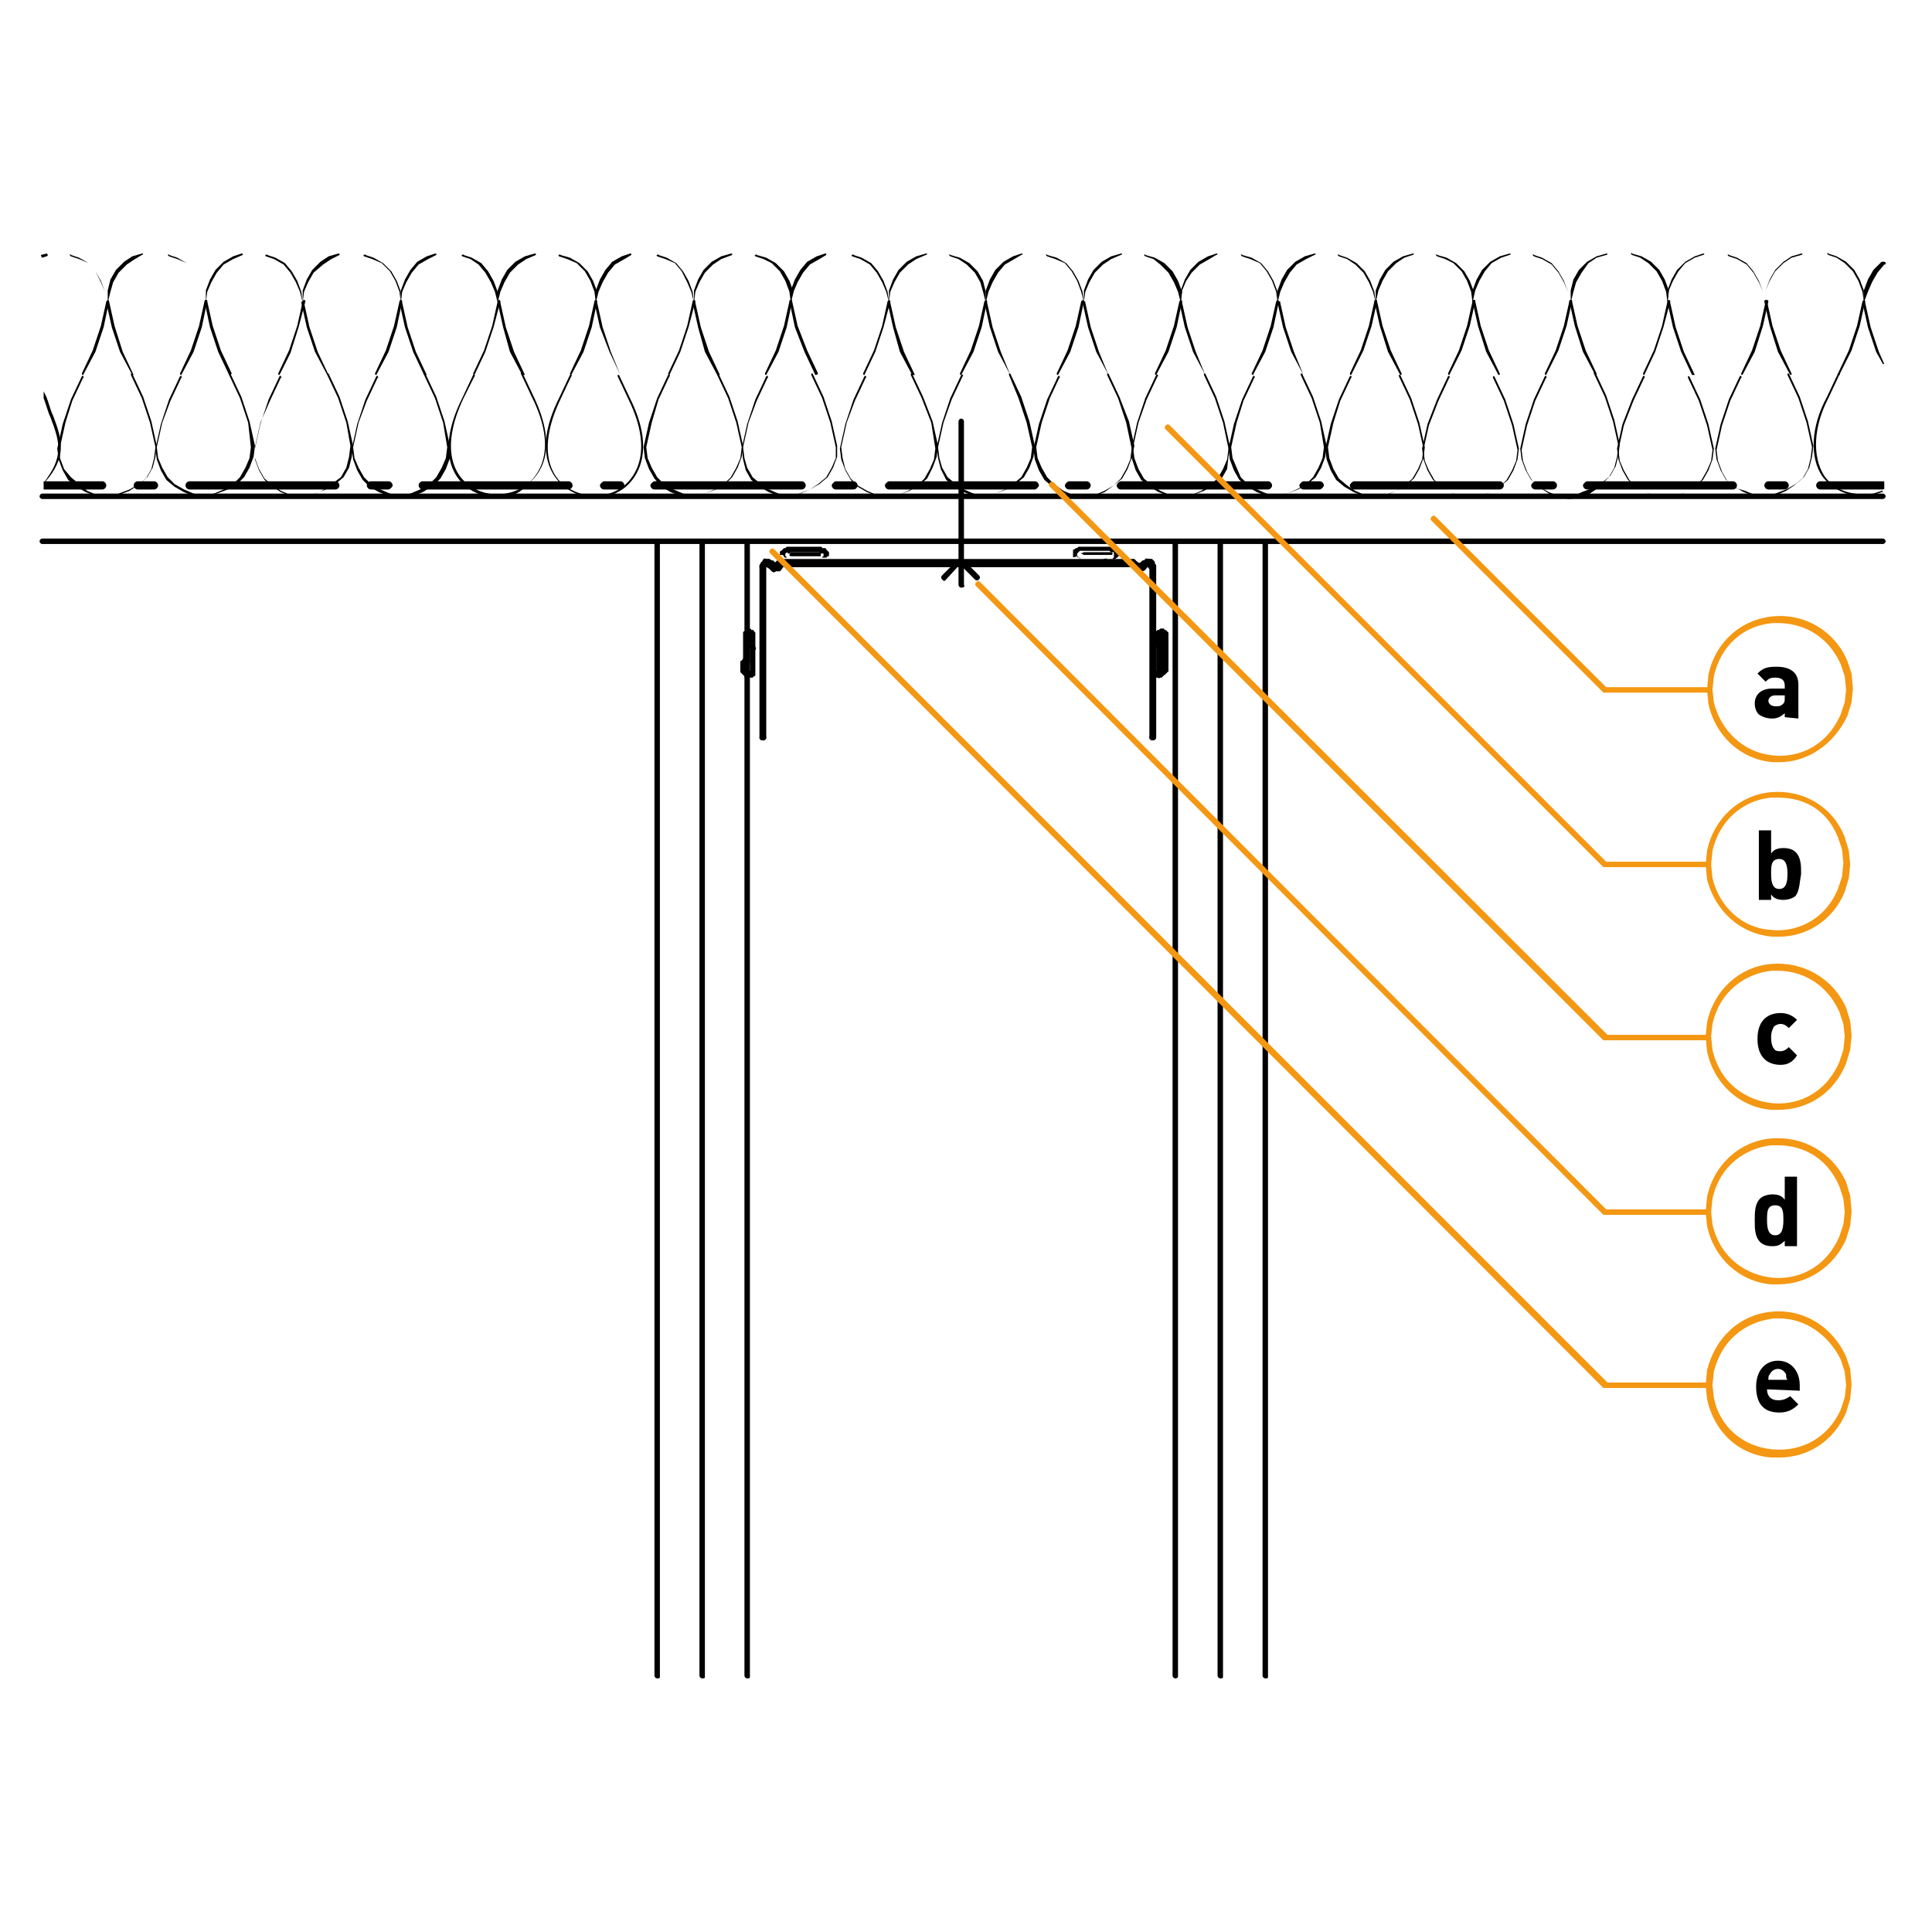<?xml version="1.0" encoding="utf-8"?>
<!-- Generator: Adobe Illustrator 27.2.0, SVG Export Plug-In . SVG Version: 6.00 Build 0)  -->
<svg version="1.1" id="Lager_1" xmlns="http://www.w3.org/2000/svg" xmlns:xlink="http://www.w3.org/1999/xlink" x="0px" y="0px"
	 viewBox="0 0 141.7 141.7" style="enable-background:new 0 0 141.7 141.7;" xml:space="preserve">
<style type="text/css">
	.st0{clip-path:url(#SVGID_00000008832345641609204490000006140161851180086701_);}
	.st1{clip-path:url(#SVGID_00000018928814400032223890000011166400583157990277_);}
	.st2{clip-path:url(#SVGID_00000165922242572434185870000007949609562570739639_);}
	.st3{clip-path:url(#SVGID_00000045615324005567460160000008442239215580508071_);}
	.st4{clip-path:url(#SVGID_00000155129828854197995670000001953440581261866389_);}
	.st5{clip-path:url(#SVGID_00000129889625620952844650000011307810113072426421_);}
	.st6{clip-path:url(#SVGID_00000003077353035877238290000003815979059470383029_);}
	.st7{clip-path:url(#SVGID_00000092456720196524187890000002130892505960869516_);}
	.st8{clip-path:url(#SVGID_00000029024714162942738750000003758678510489454991_);}
	.st9{clip-path:url(#SVGID_00000137099506320101326540000003638516002261586068_);}
	.st10{clip-path:url(#SVGID_00000044176206026485652460000002629634969053828539_);}
	.st11{clip-path:url(#SVGID_00000109005863638232696190000009027645501226356155_);}
	.st12{clip-path:url(#SVGID_00000055675391790777569500000015655405209625271214_);}
	.st13{clip-path:url(#SVGID_00000003796676983549543990000011534002796348342204_);}
	.st14{clip-path:url(#SVGID_00000114796000404056229970000002413837830621413553_);}
	.st15{clip-path:url(#SVGID_00000119108069338404643090000007630670278988221075_);}
	.st16{clip-path:url(#SVGID_00000108297944615489982610000005069461567528585910_);}
	.st17{clip-path:url(#SVGID_00000129911172592447562940000002312868294731204518_);}
	.st18{fill:#F49712;}
</style>
<g>
	<g>
		<g>
			<g>
				<path d="M138.1,36.6H3.1c-0.1,0-0.2-0.1-0.2-0.2s0.1-0.2,0.2-0.2h135c0.1,0,0.2,0.1,0.2,0.2S138.2,36.6,138.1,36.6z"/>
			</g>
		</g>
	</g>
	<g>
		<g>
			<g>
				<path d="M138.1,39.9H3.1c-0.1,0-0.2-0.1-0.2-0.2s0.1-0.2,0.2-0.2h135c0.1,0,0.2,0.1,0.2,0.2S138.2,39.9,138.1,39.9z"/>
			</g>
		</g>
	</g>
	<g>
		<g>
			<g>
				<path d="M54.8,123.1c-0.1,0-0.2-0.1-0.2-0.2V39.7c0-0.1,0.1-0.2,0.2-0.2s0.2,0.1,0.2,0.2V123C55,123.1,54.9,123.1,54.8,123.1z"
					/>
			</g>
		</g>
	</g>
	<g>
		<g>
			<g>
				<path d="M51.5,123.1c-0.1,0-0.2-0.1-0.2-0.2V39.7c0-0.1,0.1-0.2,0.2-0.2s0.2,0.1,0.2,0.2V123C51.7,123.1,51.6,123.1,51.5,123.1z
					"/>
			</g>
		</g>
	</g>
	<g>
		<g>
			<g>
				<path d="M48.2,123.1c-0.1,0-0.2-0.1-0.2-0.2V39.7c0-0.1,0.1-0.2,0.2-0.2s0.2,0.1,0.2,0.2V123C48.4,123.1,48.3,123.1,48.2,123.1z
					"/>
			</g>
		</g>
	</g>
	<g>
		<g>
			<g>
				<path d="M86.2,123.1c-0.1,0-0.2-0.1-0.2-0.2V39.7c0-0.1,0.1-0.2,0.2-0.2s0.2,0.1,0.2,0.2V123C86.3,123.1,86.3,123.1,86.2,123.1z
					"/>
			</g>
		</g>
	</g>
	<g>
		<g>
			<g>
				<path d="M89.5,123.1c-0.1,0-0.2-0.1-0.2-0.2V39.7c0-0.1,0.1-0.2,0.2-0.2s0.2,0.1,0.2,0.2V123C89.7,123.1,89.6,123.1,89.5,123.1z
					"/>
			</g>
		</g>
	</g>
	<g>
		<g>
			<g>
				<path d="M92.8,123.1c-0.1,0-0.2-0.1-0.2-0.2V39.7c0-0.1,0.1-0.2,0.2-0.2s0.2,0.1,0.2,0.2V123C93,123.1,92.9,123.1,92.8,123.1z"
					/>
			</g>
		</g>
	</g>
</g>
<g>
	<g>
		<g>
			<defs>
				<rect id="SVGID_1_" x="3.2" y="28.3" width="1.3" height="7.4"/>
			</defs>
			<clipPath id="SVGID_00000106114532047540581600000006707808018392906157_">
				<use xlink:href="#SVGID_1_"  style="overflow:visible;"/>
			</clipPath>
			<g style="clip-path:url(#SVGID_00000106114532047540581600000006707808018392906157_);">
				<path d="M3.1,35.6C3,35.6,3,35.6,3.1,35.6C3,35.6,3,35.5,3.1,35.6L3.5,35c1.2-1.7,0.8-2.8,0.2-4.4c-0.2-0.4-0.3-0.9-0.5-1.4
					L3,28.6v-0.1h0.1l0.3,0.6c0.2,0.5,0.3,1,0.5,1.4c0.6,1.6,1,2.8-0.3,4.5L3.1,35.6L3.1,35.6z"/>
			</g>
		</g>
	</g>
</g>
<g>
	<g>
		<g>
			<g>
				<path d="M7.9,22.2L7.9,22.2l-0.2-0.8l-0.3-0.7L7,19.9l-0.5-0.6L5.8,19l-0.6-0.2l-0.1-0.1c0,0,0.1-0.1,0.1,0l0.6,0.2l0.7,0.4l0,0
					L7,19.9l0.4,0.7l0.3,0.8L7.9,22.2C8,22.1,8,22.2,7.9,22.2L7.9,22.2z"/>
			</g>
		</g>
	</g>
	<g>
		<g>
			<g>
				<path d="M3.1,18.9C3,18.9,3,18.9,3.1,18.9C3,18.8,3,18.7,3,18.7l0.4-0.1c0,0,0.1,0,0.1,0.1c0,0,0,0.1-0.1,0.1L3.1,18.9L3.1,18.9
					z"/>
			</g>
		</g>
	</g>
</g>
<g>
	<path d="M6.1,27.5L6.1,27.5C6,27.5,6,27.4,6,27.4l0.8-1.7l0.6-1.8l0.4-1.8L7.9,22c0,0,0.1,0,0.1,0.1L7.6,24L7,25.8L6.1,27.5
		C6.2,27.5,6.2,27.5,6.1,27.5z"/>
</g>
<g>
	<path d="M7.9,36.5L7.9,36.5l-0.8-0.1l-0.8-0.3l-0.7-0.4L5,35.2l0,0l-0.4-0.7l-0.3-0.8l0,0l-0.1-0.8l0,0l0.4-1.8l0.6-1.8L6,27.6
		c0,0,0.1-0.1,0.1,0c0,0,0.1,0.1,0,0.1l-0.8,1.7L4.8,31l-0.4,1.8v0.8l0.3,0.8L5.2,35l0.6,0.5L6.4,36l0.7,0.3l0.8,0.1l0.8-0.1L9.5,36
		l0.6-0.4l0.6-0.5l0.4-0.7l0.2-0.8l0.1-0.8L11,31l-0.6-1.8l-0.8-1.7v-0.1h0.1l0.8,1.7l0.6,1.8l0.4,1.8l0,0l-0.1,0.8l-0.2,0.8l0,0
		L10.8,35l0,0l-0.6,0.5l-0.7,0.4l-0.8,0.3L7.9,36.5L7.9,36.5z"/>
</g>
<g>
	<path d="M9.7,27.5C9.7,27.5,9.6,27.5,9.7,27.5l-0.9-1.7L8.2,24l-0.4-1.8c0,0,0-0.1,0.1-0.1S8,22,8,22.1l0.4,1.8L9,25.8l0.8,1.7
		C9.8,27.5,9.8,27.5,9.7,27.5L9.7,27.5z"/>
</g>
<g>
	<g>
		<g>
			<g>
				<path d="M15.1,22.2C15,22.2,15,22.2,15.1,22.2L15,21.4l-0.3-0.8l-0.4-0.7l-0.6-0.6L13,19l-0.6-0.2l-0.1-0.1c0,0,0.1-0.1,0.1,0
					l0.6,0.2l0.7,0.4l0,0l0.6,0.6l0.4,0.7l0.3,0.8l0,0L15.1,22.2C15.1,22.1,15.1,22.2,15.1,22.2L15.1,22.2z"/>
			</g>
		</g>
	</g>
	<g>
		<g>
			<g>
				<path d="M7.9,22.2L7.9,22.2C7.9,22.2,7.8,22.1,7.9,22.2v-0.9l0.2-0.8l0,0l0.4-0.7l0.6-0.6l0,0l0.6-0.4l0.7-0.2h0.1
					c0,0,0,0.1-0.1,0.1L9.9,19l-0.6,0.4L8.7,20l-0.4,0.7l-0.2,0.7L7.9,22.2C8,22.2,8,22.2,7.9,22.2z"/>
			</g>
		</g>
	</g>
</g>
<g>
	<path d="M13.3,27.5C13.3,27.5,13.2,27.5,13.3,27.5c-0.1,0-0.1-0.1-0.1-0.1l0.8-1.7l0.6-1.8l0.4-1.8l0.1-0.1c0,0,0.1,0,0.1,0.1
		L14.8,24l-0.6,1.8L13.3,27.5L13.3,27.5z"/>
</g>
<g>
	<path d="M15.1,36.5L15.1,36.5l-0.8-0.1l-0.8-0.3l-0.7-0.4l-0.6-0.5l-0.4-0.7l-0.3-0.8l-0.1-0.8l0,0l0.4-1.8l0.6-1.8l0.8-1.7
		c0,0,0.1-0.1,0.1,0c0,0,0.1,0.1,0,0.1l-0.8,1.7L11.9,31l-0.4,1.8l0.1,0.8l0.3,0.7l0.4,0.7l0.5,0.5l0.7,0.4l0.7,0.3l0.7,0.1l0.8-0.1
		l0.7-0.3l0.7-0.4l0.5-0.5l0.4-0.7l0.3-0.7l0.1-0.8L18.2,31l-0.6-1.8l-0.8-1.7v-0.1h0.1l0.8,1.7l0.6,1.8l0.4,1.8l0,0l-0.1,0.8
		l-0.3,0.8L17.9,35l-0.5,0.5l-0.7,0.4l-0.8,0.3L15.1,36.5L15.1,36.5z"/>
</g>
<g>
	<path d="M16.8,27.5L16.8,27.5L16,25.8L15.4,24L15,22.1c0,0,0-0.1,0.1-0.1s0.1,0,0.1,0.1l0.4,1.8l0.6,1.8l0.8,1.7
		C16.9,27.5,16.9,27.5,16.8,27.5C16.9,27.5,16.9,27.5,16.8,27.5z"/>
</g>
<g>
	<g>
		<g>
			<g>
				<path d="M22.2,22.2L22.2,22.2L22,21.4l-0.3-0.7L21.3,20l-0.5-0.6L20.1,19l-0.6-0.2c0,0-0.1-0.1,0-0.1c0,0,0.1-0.1,0.1,0l0.6,0.2
					l0.7,0.4l0,0l0.5,0.6l0.4,0.7l0.3,0.8L22.2,22.2C22.3,22.1,22.3,22.2,22.2,22.2L22.2,22.2z"/>
			</g>
		</g>
	</g>
	<g>
		<g>
			<g>
				<path d="M15.1,22.2L15.1,22.2C15,22.2,15,22.1,15.1,22.2v-0.9l0.3-0.8l0.4-0.7l0.6-0.6l0,0l0.7-0.4l0.6-0.2h0.1v0.1L17.1,19
					l-0.7,0.4L15.9,20l-0.4,0.7l-0.3,0.7L15.1,22.2L15.1,22.2z"/>
			</g>
		</g>
	</g>
</g>
<g>
	<path d="M20.5,27.5C20.4,27.5,20.4,27.5,20.5,27.5c-0.1,0-0.1-0.1-0.1-0.1l0.8-1.7l0.6-1.8l0.4-1.8c0,0,0-0.1,0.1-0.1
		c0,0,0.1,0,0.1,0.1L21.9,24l-0.6,1.9L20.5,27.5L20.5,27.5z"/>
</g>
<g>
	<path d="M22.2,36.5L22.2,36.5l-0.8-0.1l-0.8-0.3L20,35.7l-0.6-0.5l0,0L19,34.5l-0.3-0.8l0,0v-0.8l0,0l0.4-1.8l0.6-1.8l0.8-1.7
		c0,0,0.1-0.1,0.1,0c0,0,0.1,0.1,0,0.1l-0.8,1.7L19.1,31l-0.4,1.8v0.8l0.3,0.8l0.4,0.7l0.6,0.5l0.6,0.4l0.7,0.3l0.8,0.1l0.8-0.1
		l0.7-0.3l0.6-0.4L25,35l0.4-0.7l0.2-0.8l0.1-0.8L25.4,31l-0.6-1.8L24,27.5v-0.1h0.1l0.8,1.7l0.6,1.8l0.4,1.8l0,0l-0.1,0.8l-0.2,0.8
		l0,0L25.2,35l0,0l-0.6,0.5l-0.7,0.4l-0.8,0.3L22.2,36.5L22.2,36.5z"/>
</g>
<g>
	<path d="M24,27.5L24,27.5l-0.9-1.7L22.5,24l-0.4-1.8c0,0,0-0.1,0.1-0.1c0,0,0.1,0,0.1,0.1l0.4,1.8l0.6,1.8l0.8,1.7
		C24.1,27.5,24.1,27.5,24,27.5L24,27.5z"/>
</g>
<g>
	<g>
		<g>
			<g>
				<path d="M29.4,22.2C29.3,22.2,29.3,22.2,29.4,22.2l-0.1-0.8L29,20.6l-0.4-0.7L28,19.3L27.3,19l-0.6-0.2c0,0-0.1-0.1,0-0.1
					c0,0,0.1-0.1,0.1,0l0.6,0.2l0.7,0.4l0,0l0.6,0.6l0.4,0.7l0.3,0.8l0,0V22.2C29.5,22.1,29.4,22.2,29.4,22.2L29.4,22.2z"/>
			</g>
		</g>
	</g>
	<g>
		<g>
			<g>
				<path d="M22.2,22.2L22.2,22.2C22.2,22.2,22.2,22.1,22.2,22.2v-0.9l0,0l0.3-0.8l0.4-0.7l0.6-0.6l0,0l0.6-0.4l0.7-0.2h0.1v0.1
					L24.3,19l-0.6,0.4L23,20l-0.4,0.7l-0.3,0.7L22.2,22.2C22.3,22.2,22.3,22.2,22.2,22.2z"/>
			</g>
		</g>
	</g>
</g>
<g>
	<path d="M27.6,27.5L27.6,27.5c-0.1,0-0.1-0.1-0.1-0.1l0.8-1.7l0.6-1.8l0.4-1.8c0,0,0-0.1,0.1-0.1c0,0,0.1,0,0.1,0.1L29.1,24
		l-0.6,1.8L27.6,27.5L27.6,27.5z"/>
</g>
<g>
	<path d="M29.4,36.5L29.4,36.5l-0.8-0.1l-0.8-0.3l-0.7-0.4l-0.5-0.5l-0.4-0.7l-0.3-0.8l-0.1-0.8l0,0l0.4-1.8l0.6-1.8l0.8-1.7
		c0,0,0.1-0.1,0.1,0c0,0,0.1,0.1,0,0.1l-0.8,1.7L26.3,31l-0.4,1.8l0.1,0.8l0.3,0.7l0.4,0.7l0.5,0.5l0.7,0.4l0.7,0.3l0.7,0.1l0.8-0.1
		l0.7-0.3l0.7-0.4L32,35l0.4-0.7l0.3-0.7l0.1-0.8L32.5,31l-0.6-1.8l-0.8-1.7v-0.1h0.1l0.8,1.7l0.6,1.8l0.4,1.8l0,0v0.9l-0.3,0.8
		l-0.4,0.7l-0.5,0.5L31,36.1l-0.8,0.3L29.4,36.5L29.4,36.5z"/>
</g>
<g>
	<path d="M31.1,27.5L31.1,27.5l-0.8-1.7L29.7,24l-0.4-1.8c0,0,0-0.1,0.1-0.1c0,0,0.1,0,0.1,0.1l0.4,1.8l0.6,1.8l0.8,1.7
		C31.2,27.5,31.2,27.5,31.1,27.5C31.2,27.5,31.2,27.5,31.1,27.5z"/>
</g>
<g>
	<g>
		<g>
			<g>
				<path d="M36.5,22.2L36.5,22.2l-0.2-0.8L36,20.7L35.6,20l-0.5-0.6L34.5,19l-0.6-0.2c0,0-0.1-0.1,0-0.1c0,0,0.1-0.1,0.1,0l0.6,0.2
					l0.7,0.4l0,0l0.5,0.6l0.4,0.7l0.3,0.8V22.2C36.6,22.1,36.6,22.2,36.5,22.2L36.5,22.2z"/>
			</g>
		</g>
	</g>
	<g>
		<g>
			<g>
				<path d="M29.4,22.2L29.4,22.2C29.3,22.2,29.3,22.1,29.4,22.2v-0.9l0.3-0.8l0.4-0.7l0.5-0.6l0,0l0.7-0.4l0.6-0.2H32v0.1L31.4,19
					l-0.7,0.4L30.2,20l-0.4,0.7l-0.3,0.7L29.4,22.2L29.4,22.2z"/>
			</g>
		</g>
	</g>
</g>
<g>
	<path d="M34.8,27.5C34.8,27.5,34.7,27.5,34.8,27.5c-0.1,0-0.1-0.1-0.1-0.1l0.8-1.7l0.6-1.8l0.4-1.8c0,0,0-0.1,0.1-0.1
		c0,0,0.1,0,0.1,0.1L36.2,24l-0.6,1.8L34.8,27.5L34.8,27.5z"/>
</g>
<g>
	<g>
		<g>
			<g>
				<path d="M36.5,36.5c-0.8,0-1.7-0.3-2.3-0.8c-0.8-0.6-2.3-2.5-0.3-6.5l0.8-1.7c0,0,0.1-0.1,0.1,0c0,0,0.1,0.1,0,0.1L34,29.2
					c-1.9,4-0.4,5.8,0.3,6.3c1.2,1,3.1,1,4.4,0c0.7-0.6,2.3-2.4,0.3-6.4l-0.8-1.7v-0.1h0.1l0.8,1.7c2,4.1,0.4,5.9-0.4,6.5
					C38.2,36.2,37.3,36.5,36.5,36.5z"/>
			</g>
		</g>
	</g>
</g>
<g>
	<path d="M38.3,27.5L38.3,27.5l-0.9-1.7L36.9,24l-0.4-1.8c0,0,0-0.1,0.1-0.1s0.1,0,0.1,0.1l0.4,1.8l0.6,1.8l0.8,1.7
		C38.4,27.5,38.4,27.5,38.3,27.5L38.3,27.5z"/>
</g>
<g>
	<g>
		<g>
			<g>
				<path d="M43.7,22.2C43.6,22.2,43.6,22.2,43.7,22.2l-0.1-0.8l-0.3-0.8l-0.4-0.7l-0.6-0.6L41.6,19L41,18.8c0,0-0.1-0.1,0-0.1
					c0,0,0.1-0.1,0.1,0l0.7,0.2l0.7,0.4l0,0l0.6,0.6l0.4,0.7l0.3,0.8l0,0L43.7,22.2C43.8,22.1,43.7,22.2,43.7,22.2L43.7,22.2z"/>
			</g>
		</g>
	</g>
	<g>
		<g>
			<g>
				<path d="M36.5,22.2L36.5,22.2C36.5,22.2,36.5,22.1,36.5,22.2v-0.9l0,0l0.3-0.8l0.4-0.7l0.6-0.6l0,0l0.7-0.4l0.7-0.2h0.1v0.1
					L38.6,19L38,19.4L37.4,20L37,20.7l-0.3,0.7L36.5,22.2C36.6,22.2,36.6,22.2,36.5,22.2z"/>
			</g>
		</g>
	</g>
</g>
<g>
	<path d="M41.9,27.5L41.9,27.5c-0.1,0-0.1-0.1-0.1-0.1l0.8-1.7l0.6-1.8l0.4-1.8c0,0,0-0.1,0.1-0.1c0,0,0.1,0,0.1,0.1L43.4,24
		l-0.6,1.8L41.9,27.5C42,27.5,41.9,27.5,41.9,27.5z"/>
</g>
<g>
	<g>
		<g>
			<g>
				<path d="M43.7,36.5c-0.8,0-1.7-0.3-2.3-0.8c-0.8-0.6-2.4-2.5-0.4-6.5l0.8-1.7c0,0,0.1-0.1,0.1,0c0,0,0.1,0.1,0,0.1l-0.8,1.7
					c-1.9,4-0.4,5.8,0.3,6.3c1.3,1,3.2,1,4.4,0c0.7-0.6,2.2-2.4,0.3-6.3l-0.8-1.7v-0.1h0.1l0.8,1.7c2,4,0.4,5.9-0.3,6.5
					C45.3,36.2,44.5,36.5,43.7,36.5z"/>
			</g>
		</g>
	</g>
</g>
<g>
	<path d="M45.5,27.5C45.4,27.5,45.4,27.5,45.5,27.5l-0.8-1.7L44,24l-0.4-1.8c0,0,0-0.1,0.1-0.1c0,0,0.1,0,0.1,0.1l0.4,1.8l0.6,1.8
		L45.5,27.5C45.6,27.5,45.5,27.5,45.5,27.5L45.5,27.5z"/>
</g>
<g>
	<g>
		<g>
			<g>
				<path d="M50.9,22.2C50.8,22.2,50.8,22.2,50.9,22.2l-0.2-0.8l-0.3-0.7L50,19.9l-0.5-0.6L48.8,19l-0.6-0.2c0,0-0.1-0.1,0-0.1
					c0,0,0.1-0.1,0.1,0l0.6,0.2l0.7,0.4l0,0l0.5,0.6l0.4,0.7l0.3,0.8L50.9,22.2C50.9,22.1,50.9,22.2,50.9,22.2L50.9,22.2z"/>
			</g>
		</g>
	</g>
	<g>
		<g>
			<g>
				<path d="M43.7,22.2L43.7,22.2C43.6,22.2,43.6,22.1,43.7,22.2v-0.9l0.3-0.8l0.4-0.7l0.5-0.6l0,0l0.7-0.4l0.6-0.2h0.1v0.1L45.8,19
					l-0.7,0.4L44.6,20l-0.4,0.7l-0.3,0.7L43.7,22.2C43.8,22.2,43.7,22.2,43.7,22.2z"/>
			</g>
		</g>
	</g>
</g>
<g>
	<path d="M49.1,27.5C49.1,27.5,49,27.5,49.1,27.5c-0.1,0-0.1-0.1-0.1-0.1l0.8-1.7l0.6-1.8l0.4-1.8c0,0,0-0.1,0.1-0.1
		c0,0,0.1,0,0.1,0.1L50.5,24l-0.6,1.8L49.1,27.5L49.1,27.5z"/>
</g>
<g>
	<path d="M50.9,36.5L50.9,36.5L50,36.4l-0.8-0.3l-0.7-0.4L48,35.1l-0.4-0.7l-0.3-0.8l-0.1-0.8l0,0l0.4-1.8l0.6-1.8l0.8-1.7
		c0,0,0.1-0.1,0.1,0c0,0,0.1,0.1,0,0.1l-0.8,1.7L47.8,31l-0.4,1.8l0.1,0.8l0.3,0.7l0.4,0.7l0.5,0.5l0.7,0.4l0.7,0.3l0.8,0.1l0.8-0.1
		l0.7-0.3l0.7-0.4l0.5-0.5l0.4-0.7l0.3-0.7l0.1-0.8L54,31l-0.6-1.8l-0.8-1.7v-0.1h0.1l0.8,1.7l0.6,1.8l0.4,1.8l0,0l-0.1,0.8
		l-0.3,0.8L53.7,35l-0.5,0.5l-0.7,0.4l-0.8,0.3L50.9,36.5L50.9,36.5z"/>
</g>
<g>
	<path d="M52.6,27.5L52.6,27.5l-0.9-1.7L51.2,24l-0.4-1.8c0,0,0-0.1,0.1-0.1s0.1,0,0.1,0.1l0.4,1.8l0.6,1.8l0.8,1.7
		C52.7,27.5,52.7,27.5,52.6,27.5C52.7,27.5,52.7,27.5,52.6,27.5z"/>
</g>
<g>
	<g>
		<g>
			<g>
				<path d="M58,22.2C57.9,22.2,57.9,22.2,58,22.2l-0.1-0.8l-0.3-0.8l-0.4-0.7l-0.6-0.6L56,19l-0.6-0.2c0,0-0.1-0.1,0-0.1
					c0,0,0.1-0.1,0.1,0l0.7,0.2l0.7,0.4l0,0l0.6,0.6l0.4,0.7l0.3,0.8l0,0L58,22.2C58.1,22.1,58,22.2,58,22.2L58,22.2z"/>
			</g>
		</g>
	</g>
	<g>
		<g>
			<g>
				<path d="M50.9,22.2C50.8,22.2,50.8,22.2,50.9,22.2C50.8,22.2,50.8,22.1,50.9,22.2v-0.9l0,0l0.3-0.8l0.4-0.7l0.6-0.6l0,0l0.7-0.4
					l0.7-0.2h0.1v0.1L52.9,19l-0.6,0.4L51.7,20l-0.4,0.7L51,21.4L50.9,22.2L50.9,22.2z"/>
			</g>
		</g>
	</g>
</g>
<g>
	<path d="M56.2,27.5L56.2,27.5c-0.1,0-0.1-0.1-0.1-0.1l0.8-1.7l0.6-1.8l0.4-1.8c0,0,0-0.1,0.1-0.1c0,0,0.1,0,0.1,0.1L57.7,24
		l-0.6,1.8L56.2,27.5C56.3,27.5,56.2,27.5,56.2,27.5z"/>
</g>
<g>
	<path d="M58,36.5L58,36.5l-0.8-0.1l-0.8-0.3l-0.7-0.4l-0.6-0.5l0,0l-0.4-0.7l0,0l-0.2-0.8l-0.1-0.8l0,0l0.4-1.8l0.6-1.8l0.8-1.7
		c0,0,0.1-0.1,0.1,0c0,0,0.1,0.1,0,0.1l-0.8,1.7L54.9,31l-0.4,1.8l0.1,0.8l0.2,0.7l0.4,0.7l0.6,0.5l0.6,0.4l0.7,0.3l0.8,0.1l0.8-0.1
		l0.7-0.3l0.6-0.4l0.6-0.5l0.4-0.7l0.3-0.7v-0.8L60.9,31l-0.6-1.8l-0.8-1.7v-0.1h0.1l0.8,1.7l0.6,1.8l0.4,1.8l0,0v0.8l0,0l-0.3,0.8
		L60.7,35l0,0l-0.6,0.5l-0.7,0.4l-0.8,0.3L58,36.5L58,36.5z"/>
</g>
<g>
	<path d="M59.8,27.5C59.7,27.5,59.7,27.5,59.8,27.5L59,25.8L58.3,24l-0.4-1.9c0,0,0-0.1,0.1-0.1s0.1,0,0.1,0.1l0.4,1.8l0.7,1.8
		l0.8,1.7C59.9,27.5,59.9,27.5,59.8,27.5L59.8,27.5z"/>
</g>
<g>
	<g>
		<g>
			<g>
				<path d="M65.2,22.2C65.1,22.2,65.1,22.2,65.2,22.2L65,21.4l-0.3-0.7L64.3,20l-0.5-0.6L63.1,19l-0.6-0.2c0,0-0.1-0.1,0-0.1
					c0,0,0.1-0.1,0.1,0l0.6,0.2l0.7,0.4l0,0l0.5,0.6l0.4,0.7l0.3,0.8L65.2,22.2C65.2,22.1,65.2,22.2,65.2,22.2L65.2,22.2z"/>
			</g>
		</g>
	</g>
	<g>
		<g>
			<g>
				<path d="M58,22.2L58,22.2C57.9,22.2,57.9,22.1,58,22.2v-0.9l0.3-0.8l0.4-0.7l0.5-0.6l0,0l0.7-0.4l0.6-0.2h0.1v0.1L60.1,19
					l-0.7,0.4L58.9,20l-0.4,0.7l-0.3,0.7L58,22.2C58.1,22.2,58,22.2,58,22.2z"/>
			</g>
		</g>
	</g>
</g>
<g>
	<path d="M63.4,27.5L63.4,27.5c-0.1,0-0.1-0.1-0.1-0.1l0.8-1.7l0.6-1.8l0.4-1.8l0.1-0.1c0,0,0.1,0,0.1,0.1L64.8,24l-0.6,1.8
		L63.4,27.5L63.4,27.5z"/>
</g>
<g>
	<path d="M65.2,36.5L65.2,36.5l-0.8-0.1l-0.8-0.3l-0.7-0.4l-0.5-0.5L62,34.5l-0.3-0.8l-0.1-0.8l0,0l0.4-1.8l0.6-1.8l0.8-1.7
		c0,0,0.1-0.1,0.1,0c0,0,0.1,0.1,0,0.1l-0.8,1.7L62.1,31l-0.4,1.8l0.1,0.8l0.2,0.8l0.4,0.7l0.5,0.5l0.7,0.4l0.7,0.3l0.8,0.1l0.8-0.1
		l0.7-0.3l0.7-0.4l0.5-0.5l0.4-0.7l0.3-0.7l0.1-0.8L68.3,31l-0.7-1.8l-0.8-1.7v-0.1h0.1l0.8,1.7l0.7,1.8l0.4,1.8l0,0l-0.1,0.8
		l-0.3,0.8L68,35.1l-0.6,0.5L66.7,36l-0.8,0.3L65.2,36.5L65.2,36.5z"/>
</g>
<g>
	<path d="M66.9,27.5L66.9,27.5L66,25.8L65.5,24l-0.4-1.8c0,0,0-0.1,0.1-0.1s0.1,0,0.1,0.1l0.4,1.8l0.6,1.8l0.8,1.7
		C67,27.5,67,27.5,66.9,27.5C67,27.5,67,27.5,66.9,27.5z"/>
</g>
<g>
	<g>
		<g>
			<g>
				<path d="M72.3,22.2C72.2,22.2,72.2,22.2,72.3,22.2l-0.2-0.8l-0.2-0.7L71.5,20l-0.6-0.6L70.3,19l-0.6-0.2l-0.1-0.1
					c0,0,0.1-0.1,0.1,0l0.7,0.2l0.7,0.4l0,0l0.6,0.6l0.4,0.7l0,0l0.2,0.8L72.3,22.2C72.4,22.1,72.4,22.2,72.3,22.2L72.3,22.2z"/>
			</g>
		</g>
	</g>
	<g>
		<g>
			<g>
				<path d="M65.2,22.2L65.2,22.2C65.1,22.2,65.1,22.1,65.2,22.2v-0.9l0,0l0.3-0.8l0.4-0.7l0.6-0.6l0,0l0.7-0.4l0.7-0.2H68
					c0,0,0,0.1-0.1,0.1L67.2,19l-0.6,0.4L66,20l-0.4,0.7l-0.3,0.7L65.2,22.2L65.2,22.2z"/>
			</g>
		</g>
	</g>
</g>
<g>
	<path d="M70.5,27.5L70.5,27.5c-0.1,0-0.1-0.1-0.1-0.1l0.8-1.7l0.6-1.8l0.4-1.8l0.1-0.1c0,0,0.1,0,0.1,0.1L72,24l-0.6,1.8L70.5,27.5
		C70.6,27.5,70.5,27.5,70.5,27.5z"/>
</g>
<g>
	<path d="M72.3,36.5L72.3,36.5l-0.8-0.1l-0.8-0.3L70,35.7l-0.6-0.5l0,0L69,34.4l0,0l-0.2-0.8l-0.1-0.8l0,0l0.4-1.8l0.6-1.8l0.8-1.7
		c0,0,0.1-0.1,0.1,0c0,0,0.1,0.1,0,0.1l-0.8,1.7L69.2,31l-0.4,1.8l0.1,0.8l0.2,0.7l0.4,0.7l0.6,0.5l0.6,0.4l0.7,0.3l0.8,0.1l0.8-0.1
		l0.7-0.3l0.6-0.4l0.6-0.5l0.4-0.7l0.3-0.7l0.1-0.8L75.3,31l-0.6-1.8L74,27.5v-0.1h0.1l0.8,1.7l0.6,1.8l0.4,1.8l0,0l-0.1,0.8l0,0
		l-0.3,0.8L75.1,35l0,0l-0.6,0.5l-0.7,0.4L73,36.2L72.3,36.5L72.3,36.5z"/>
</g>
<g>
	<path d="M74.1,27.5C74.1,27.5,74,27.5,74.1,27.5l-0.9-1.7L72.6,24l-0.4-1.8c0,0,0-0.1,0.1-0.1s0.1,0,0.1,0.1l0.4,1.8l0.6,1.8
		L74.1,27.5C74.2,27.5,74.2,27.5,74.1,27.5L74.1,27.5z"/>
</g>
<g>
	<g>
		<g>
			<g>
				<path d="M79.5,22.2C79.4,22.2,79.4,22.2,79.5,22.2l-0.2-0.8L79,20.6l-0.4-0.7l-0.5-0.6L77.4,19l-0.6-0.2l-0.1-0.1
					c0,0,0.1-0.1,0.1,0l0.7,0.2l0.7,0.4l0,0l0.5,0.6l0.4,0.7l0.3,0.8L79.5,22.2C79.6,22.1,79.5,22.2,79.5,22.2L79.5,22.2z"/>
			</g>
		</g>
	</g>
	<g>
		<g>
			<g>
				<path d="M72.3,22.2L72.3,22.2C72.2,22.2,72.2,22.1,72.3,22.2v-0.9l0.3-0.8l0.4-0.7l0.6-0.6l0,0l0.7-0.4l0.6-0.2H75
					c0,0,0,0.1-0.1,0.1L74.4,19l-0.7,0.4L73.2,20l-0.4,0.7l-0.3,0.7L72.3,22.2C72.4,22.2,72.3,22.2,72.3,22.2z"/>
			</g>
		</g>
	</g>
</g>
<g>
	<path d="M77.6,27.5L77.6,27.5c-0.1,0-0.1-0.1-0.1-0.1l0.8-1.7l0.6-1.8l0.4-1.8l0.1-0.1c0,0,0.1,0,0.1,0.1L79.1,24l-0.6,1.8
		L77.6,27.5C77.7,27.5,77.7,27.5,77.6,27.5z"/>
</g>
<g>
	<path d="M79.5,36.5L79.5,36.5l-0.8-0.1l-0.8-0.3l-0.7-0.4l-0.6-0.5l-0.4-0.7l-0.3-0.8l-0.1-0.8l0,0l0.4-1.8l0.6-1.8l0.8-1.7
		c0,0,0.1-0.1,0.1,0c0,0,0.1,0.1,0,0.1L77,29.2L76.4,31L76,32.8l0.1,0.8l0.3,0.7l0.4,0.7l0.5,0.5L78,36l0.7,0.3l0.8,0.1l0.8-0.1
		L81,36l0.7-0.4l0.5-0.5l0.4-0.7l0.3-0.7l0.1-0.8L82.6,31L82,29.2l-0.8-1.7v-0.1h0.1l0.8,1.7l0.7,1.8l0.4,1.8l0,0L83,33.6l-0.3,0.8
		l-0.4,0.7l-0.6,0.5L81,36.1l-0.8,0.3L79.5,36.5L79.5,36.5z"/>
</g>
<g>
	<path d="M81.3,27.5C81.2,27.5,81.2,27.5,81.3,27.5l-0.9-1.7L79.8,24l-0.4-1.8c0,0,0-0.1,0.1-0.1s0.1,0,0.1,0.1L80,24l0.6,1.8
		L81.3,27.5C81.3,27.5,81.3,27.5,81.3,27.5L81.3,27.5z"/>
</g>
<g>
	<g>
		<g>
			<g>
				<path d="M86.6,22.2C86.6,22.2,86.5,22.2,86.6,22.2l-0.2-0.8l-0.3-0.7L85.7,20l-0.6-0.6L84.6,19L84,18.8l-0.1-0.1
					c0,0,0.1-0.1,0.1,0l0.7,0.2l0.7,0.4l0,0l0.6,0.6l0,0l0.4,0.7l0.3,0.8L86.6,22.2C86.7,22.1,86.7,22.2,86.6,22.2L86.6,22.2z"/>
			</g>
		</g>
	</g>
	<g>
		<g>
			<g>
				<path d="M79.5,22.2L79.5,22.2C79.4,22.2,79.4,22.1,79.5,22.2v-0.9l0,0l0.3-0.8l0.4-0.7l0.6-0.6l0,0l0.7-0.4l0.7-0.2h0.1
					c0,0,0,0.1-0.1,0.1L81.5,19l-0.6,0.4L80.3,20l-0.4,0.7l-0.3,0.7L79.5,22.2C79.6,22.2,79.5,22.2,79.5,22.2z"/>
			</g>
		</g>
	</g>
</g>
<g>
	<path d="M84.8,27.5L84.8,27.5c-0.1,0-0.1-0.1-0.1-0.1l0.8-1.7l0.6-1.8l0.4-1.8l0.1-0.1c0,0,0.1,0,0.1,0.1L86.3,24l-0.6,1.8
		L84.8,27.5C84.9,27.5,84.8,27.5,84.8,27.5z"/>
</g>
<g>
	<path d="M86.6,36.5L86.6,36.5l-0.8-0.1L85,36.1l-0.7-0.4l-0.6-0.5l0,0l-0.4-0.7L83,33.6l0,0v-0.8l0,0l0.4-1.8l0.6-1.8l0.8-1.7
		c0,0,0.1-0.1,0.1,0c0,0,0.1,0.1,0,0.1l-0.8,1.7L83.5,31l-0.4,1.8l0.1,0.8l0.3,0.8l0.4,0.7l0.6,0.5l0.6,0.4l0.7,0.3l0.8,0.1l0.8-0.1
		l0.7-0.3l0.6-0.4l0.6-0.5l0.4-0.7l0.3-0.7l0.1-0.8L89.7,31l-0.6-1.8l-0.8-1.7v-0.1h0.1l0.8,1.7l0.6,1.8l0.4,1.8l0,0l-0.1,0.8l0,0
		L90,34.4l-0.4,0.7l0,0L89,35.6L88.3,36l-0.8,0.3L86.6,36.5L86.6,36.5z"/>
</g>
<g>
	<path d="M88.4,27.5C88.4,27.5,88.3,27.5,88.4,27.5l-0.9-1.7L86.9,24l-0.4-1.8c0,0,0-0.1,0.1-0.1s0.1,0,0.1,0.1l0.4,1.8l0.6,1.8
		L88.4,27.5C88.5,27.5,88.5,27.5,88.4,27.5L88.4,27.5z"/>
</g>
<g>
	<g>
		<g>
			<g>
				<path d="M93.7,22.2L93.7,22.2l-0.1-0.8l-0.3-0.8l-0.4-0.7l-0.5-0.6L91.7,19l-0.6-0.2L91,18.7c0,0,0.1-0.1,0.1,0l0.7,0.2l0.7,0.4
					l0,0l0.5,0.6l0.4,0.7l0.3,0.8l0,0V22.2C93.8,22.1,93.8,22.2,93.7,22.2L93.7,22.2z"/>
			</g>
		</g>
	</g>
	<g>
		<g>
			<g>
				<path d="M86.6,22.2L86.6,22.2C86.5,22.2,86.5,22.1,86.6,22.2v-0.9l0.3-0.8l0.4-0.7l0,0l0.6-0.6l0,0l0.7-0.4l0.6-0.2h0.1
					c0,0,0,0.1-0.1,0.1L88.7,19L88,19.4L87.4,20L87,20.6l-0.3,0.7L86.6,22.2C86.7,22.2,86.6,22.2,86.6,22.2z"/>
			</g>
		</g>
	</g>
</g>
<g>
	<path d="M91.9,27.5L91.9,27.5c-0.1,0-0.1-0.1-0.1-0.1l0.8-1.7l0.6-1.8l0.4-1.8l0.1-0.1c0,0,0.1,0,0.1,0.1L93.4,24l-0.6,1.8
		L91.9,27.5C92,27.5,92,27.5,91.9,27.5z"/>
</g>
<g>
	<path d="M93.7,36.5L93.7,36.5L93,36.4l-0.8-0.3l-0.7-0.4l-0.6-0.5l-0.4-0.7l-0.3-0.8l-0.1-0.8l0,0l0.4-1.8l0.6-1.8l0.8-1.7
		c0,0,0.1-0.1,0.1,0c0,0,0.1,0.1,0,0.1l-0.8,1.7L90.7,31l-0.4,1.8l0.1,0.8l0.3,0.7L91,35l0.5,0.5l0.7,0.4l0.7,0.3l0.7,0.1l0.8-0.1
		l0.7-0.3l0.7-0.4l0.5-0.5l0.4-0.7l0.3-0.7l0.1-0.8L96.8,31l-0.6-1.8l-0.8-1.7v-0.1h0.1l0.8,1.7l0.6,1.8l0.4,1.8l0,0l-0.1,0.8
		l-0.3,0.8L96.5,35l-0.6,0.5l-0.7,0.4l-0.8,0.3L93.7,36.5L93.7,36.5z"/>
</g>
<g>
	<path d="M95.6,27.5C95.5,27.5,95.5,27.5,95.6,27.5l-0.9-1.7L94.1,24l-0.4-1.8c0,0,0-0.1,0.1-0.1s0.1,0,0.1,0.1l0.4,1.8l0.6,1.8
		L95.6,27.5L95.6,27.5L95.6,27.5z"/>
</g>
<g>
	<g>
		<g>
			<g>
				<path d="M100.9,22.2C100.9,22.2,100.8,22.2,100.9,22.2l-0.2-0.8l-0.3-0.7L100,20l-0.6-0.6L98.8,19l-0.6-0.2l-0.1-0.1
					c0,0,0.1-0.1,0.1,0l0.6,0.2l0.7,0.4l0,0l0.6,0.6l0,0l0.4,0.7l0.3,0.8L100.9,22.2C101,22.1,101,22.2,100.9,22.2L100.9,22.2z"/>
			</g>
		</g>
	</g>
	<g>
		<g>
			<g>
				<path d="M93.7,22.2L93.7,22.2C93.7,22.2,93.6,22.1,93.7,22.2v-0.9l0.3-0.8l0.4-0.7l0.6-0.6l0,0l0.7-0.4l0.7-0.2h0.1
					c0,0,0,0.1-0.1,0.1L95.8,19l-0.7,0.4L94.6,20l-0.4,0.7l-0.3,0.7L93.7,22.2C93.8,22.2,93.8,22.2,93.7,22.2z"/>
			</g>
		</g>
	</g>
</g>
<g>
	<path d="M99.1,27.5L99.1,27.5c-0.1,0-0.1-0.1-0.1-0.1l0.8-1.7l0.6-1.8l0.4-1.8c0,0,0-0.1,0.1-0.1c0,0,0.1,0,0.1,0.1l-0.4,1.8
		l-0.6,1.8L99.1,27.5C99.2,27.5,99.2,27.5,99.1,27.5z"/>
</g>
<g>
	<path d="M100.9,36.5L100.9,36.5l-0.8-0.1l-0.8-0.3l-0.7-0.4L98,35.2l0,0l-0.4-0.7l-0.3-0.8l0,0l-0.1-0.8l0,0l0.4-1.8l0.6-1.8
		l0.8-1.7c0,0,0.1-0.1,0.1,0c0,0,0.1,0.1,0,0.1l-0.8,1.7L97.8,31l-0.4,1.8l0.1,0.8l0.3,0.8l0.4,0.7l0.6,0.5l0.6,0.4l0.7,0.3l0.8,0.1
		l0.8-0.1l0.7-0.3l0.6-0.4l0.6-0.5l0.4-0.7l0.3-0.7l0.1-0.8l-0.4-1.8l-0.6-1.8l-0.8-1.7v-0.1h0.1l0.8,1.7l0.6,1.8l0.4,1.8l0,0
		l-0.1,0.8l0,0l-0.3,0.8l-0.4,0.7l0,0l-0.6,0.5l-0.7,0.4l-0.8,0.3L100.9,36.5L100.9,36.5z"/>
</g>
<g>
	<path d="M102.7,27.5C102.7,27.5,102.6,27.5,102.7,27.5l-0.9-1.7l-0.6-1.9l-0.4-1.8c0,0,0-0.1,0.1-0.1s0.1,0,0.1,0.1l0.4,1.8
		l0.6,1.8l0.8,1.7C102.8,27.5,102.8,27.5,102.7,27.5L102.7,27.5z"/>
</g>
<g>
	<g>
		<g>
			<g>
				<path d="M108,22.2L108,22.2l-0.1-0.8l-0.3-0.8l-0.4-0.7l-0.6-0.6L106,19l-0.6-0.2l-0.1-0.1c0,0,0.1-0.1,0.1,0l0.7,0.2l0.7,0.4
					l0,0l0.6,0.6l0.4,0.7l0.3,0.8l0,0L108,22.2C108.1,22.1,108.1,22.2,108,22.2C108.1,22.2,108,22.2,108,22.2z"/>
			</g>
		</g>
	</g>
	<g>
		<g>
			<g>
				<path d="M100.9,22.2L100.9,22.2C100.9,22.2,100.8,22.1,100.9,22.2v-0.9l0.3-0.8l0.4-0.7l0,0l0.6-0.6l0,0l0.7-0.4l0.7-0.2h0.1
					c0,0,0,0.1-0.1,0.1l-0.6,0.2l-0.6,0.4l-0.6,0.6l-0.4,0.7l-0.3,0.7L100.9,22.2C101,22.2,101,22.2,100.9,22.2z"/>
			</g>
		</g>
	</g>
</g>
<g>
	<path d="M106.3,27.5C106.2,27.5,106.2,27.5,106.3,27.5c-0.1,0-0.1-0.1-0.1-0.1l0.8-1.7l0.6-1.8l0.4-1.8c0,0,0-0.1,0.1-0.1
		c0,0,0.1,0,0.1,0.1l-0.4,1.8l-0.6,1.8L106.3,27.5L106.3,27.5z"/>
</g>
<g>
	<path d="M108,36.5L108,36.5l-0.8-0.1l-0.8-0.3l-0.7-0.4l-0.6-0.5l-0.4-0.7l-0.3-0.8l-0.1-0.8l0,0l0.4-1.8l0.7-1.8l0.8-1.7
		c0,0,0.1-0.1,0.1,0c0,0,0.1,0.1,0,0.1l-0.8,1.7l-0.7,1.8l-0.4,1.8l0.1,0.8l0.3,0.7l0.4,0.7l0.5,0.5l0.7,0.4l0.7,0.3l0.7,0.1
		l0.8-0.1l0.7-0.3l0.7-0.4l0.5-0.5l0.4-0.7l0.3-0.7l0.1-0.8l-0.4-1.8l-0.6-1.8l-0.8-1.7v-0.1h0.1l0.8,1.7l0.6,1.8l0.4,1.8l0,0
		l-0.1,0.8l-0.3,0.8l-0.4,0.7l-0.6,0.5l-0.7,0.4l-0.8,0.3L108,36.5C108.1,36.5,108.1,36.5,108,36.5z"/>
</g>
<g>
	<path d="M109.9,27.5C109.8,27.5,109.8,27.5,109.9,27.5l-0.9-1.7l-0.6-1.9l-0.4-1.8c0,0,0-0.1,0.1-0.1s0.1,0,0.1,0.1l0.4,1.8
		l0.6,1.8l0.8,1.7C110,27.5,110,27.5,109.9,27.5L109.9,27.5z"/>
</g>
<g>
	<g>
		<g>
			<g>
				<path d="M115.2,22.2L115.2,22.2l-0.2-0.8l-0.3-0.7l-0.4-0.7l-0.5-0.6l-0.7-0.4l-0.6-0.2l-0.1-0.1c0,0,0.1-0.1,0.1,0l0.6,0.2
					l0.7,0.4l0,0l0.5,0.6l0.4,0.7l0.3,0.8L115.2,22.2C115.3,22.1,115.3,22.2,115.2,22.2L115.2,22.2z"/>
			</g>
		</g>
	</g>
	<g>
		<g>
			<g>
				<path d="M108,22.2L108,22.2C108,22.2,107.9,22.1,108,22.2v-0.9l0.3-0.8l0.4-0.7l0.6-0.6l0,0l0.7-0.4l0.7-0.2h0.1
					c0,0,0,0.1-0.1,0.1l-0.6,0.2l-0.7,0.4l-0.5,0.6l-0.4,0.7l-0.3,0.7L108,22.2C108.1,22.2,108.1,22.2,108,22.2z"/>
			</g>
		</g>
	</g>
</g>
<g>
	<path d="M113.4,27.5L113.4,27.5c-0.1,0-0.1-0.1-0.1-0.1l0.8-1.7l0.6-1.8l0.4-1.8c0,0,0-0.1,0.1-0.1c0,0,0.1,0,0.1,0.1l-0.4,1.8
		l-0.6,1.8L113.4,27.5C113.5,27.5,113.5,27.5,113.4,27.5z"/>
</g>
<g>
	<path d="M115.2,36.5L115.2,36.5l-0.8-0.1l-0.8-0.3l-0.7-0.4l-0.6-0.5l0,0l-0.4-0.7l-0.3-0.8l0,0l-0.1-0.8l0,0l0.4-1.8l0.6-1.8
		l0.8-1.7c0,0,0.1-0.1,0.1,0c0,0,0.1,0.1,0,0.1l-0.8,1.7l-0.6,1.8l-0.4,1.8l0.1,0.8l0.3,0.8l0.4,0.7l0.6,0.5l0.6,0.4l0.7,0.3
		l0.8,0.1l0.8-0.1l0.7-0.3l0.6-0.4L118,35l0.4-0.7l0.2-0.8l0.1-0.8l-0.4-1.8l-0.6-1.8l-0.8-1.7v-0.1h0.1l0.8,1.7l0.6,1.8l0.4,1.8
		l0,0l-0.1,0.8l-0.2,0.8l0,0l-0.4,0.7l0,0l-0.6,0.5l-0.7,0.4l-0.8,0.3L115.2,36.5L115.2,36.5z"/>
</g>
<g>
	<path d="M117,27.5L117,27.5l-0.9-1.7l-0.6-1.9l-0.4-1.8c0,0,0-0.1,0.1-0.1s0.1,0,0.1,0.1l0.4,1.8l0.6,1.8l0.8,1.7
		C117.1,27.5,117.1,27.5,117,27.5L117,27.5z"/>
</g>
<g>
	<g>
		<g>
			<g>
				<path d="M122.3,22.2L122.3,22.2l-0.1-0.8l-0.3-0.8l-0.4-0.7l-0.6-0.6l-0.6-0.4l-0.6-0.2l-0.1-0.1c0,0,0.1-0.1,0.1,0l0.7,0.2
					l0.7,0.4l0,0l0.6,0.6l0.4,0.7l0.3,0.8l0,0L122.3,22.2C122.4,22.1,122.4,22.2,122.3,22.2C122.4,22.2,122.3,22.2,122.3,22.2z"/>
			</g>
		</g>
	</g>
	<g>
		<g>
			<g>
				<path d="M115.2,22.2L115.2,22.2C115.2,22.2,115.1,22.1,115.2,22.2v-0.9l0.2-0.8l0,0l0.4-0.7l0.6-0.6l0,0l0.7-0.4l0.7-0.2h0.1
					c0,0,0,0.1-0.1,0.1l-0.7,0.2l-0.6,0.4L116,20l-0.4,0.7l-0.2,0.7L115.2,22.2C115.3,22.2,115.3,22.2,115.2,22.2z"/>
			</g>
		</g>
	</g>
</g>
<g>
	<path d="M120.6,27.5L120.6,27.5c-0.1,0-0.1-0.1-0.1-0.1l0.8-1.7l0.6-1.8l0.4-1.8c0,0,0-0.1,0.1-0.1c0,0,0.1,0,0.1,0.1L122,24
		l-0.6,1.8L120.6,27.5L120.6,27.5z"/>
</g>
<g>
	<path d="M122.3,36.5L122.3,36.5l-0.8-0.1l-0.8-0.3l-0.7-0.4l-0.6-0.5l-0.4-0.7l-0.3-0.8l-0.1-0.8l0,0l0.4-1.8l0.7-1.8l0.8-1.7
		c0,0,0.1-0.1,0.1,0c0,0,0.1,0.1,0,0.1l-0.8,1.7l-0.7,1.8l-0.4,1.8l0.1,0.8l0.3,0.7l0.4,0.7l0.5,0.5l0.7,0.4l0.7,0.3l0.7,0.1
		l0.8-0.1l0.7-0.3l0.7-0.4l0.5-0.5l0.4-0.7l0.3-0.7l0.1-0.8l-0.4-1.8l-0.6-1.8l-0.8-1.7v-0.1h0.1l0.8,1.7l0.6,1.8l0.4,1.8l0,0
		l-0.1,0.8l-0.3,0.8l-0.4,0.7l-0.6,0.5l-0.7,0.4l-0.8,0.3L122.3,36.5C122.4,36.5,122.4,36.5,122.3,36.5z"/>
</g>
<g>
	<path d="M124.1,27.5L124.1,27.5l-0.8-1.7l-0.6-1.8l-0.4-1.8c0,0,0-0.1,0.1-0.1s0.1,0,0.1,0.1l0.4,1.8l0.6,1.8l0.8,1.7
		C124.2,27.5,124.2,27.5,124.1,27.5C124.2,27.5,124.1,27.5,124.1,27.5z"/>
</g>
<g>
	<g>
		<g>
			<g>
				<path d="M129.5,22.2L129.5,22.2l-0.2-0.8l-0.3-0.7l-0.4-0.7l-0.5-0.6l-0.7-0.4l-0.6-0.2l-0.1-0.1c0,0,0.1-0.1,0.1,0l0.6,0.2
					l0.7,0.4l0,0l0.5,0.6l0.4,0.7l0.3,0.8L129.5,22.2C129.6,22.1,129.6,22.2,129.5,22.2L129.5,22.2z"/>
			</g>
		</g>
	</g>
	<g>
		<g>
			<g>
				<path d="M122.3,22.2L122.3,22.2C122.3,22.2,122.3,22.1,122.3,22.2v-0.9l0.3-0.8l0.4-0.7l0.6-0.6l0,0l0.7-0.4l0.6-0.2h0.1
					c0,0,0,0.1-0.1,0.1l-0.6,0.2l-0.7,0.4l-0.5,0.6l-0.4,0.7l-0.3,0.7L122.3,22.2C122.4,22.2,122.4,22.2,122.3,22.2z"/>
			</g>
		</g>
	</g>
</g>
<g>
	<path d="M127.8,27.5C127.7,27.5,127.7,27.5,127.8,27.5c-0.1,0-0.1-0.1-0.1-0.1l0.8-1.7l0.6-1.8l0.4-1.8l0.1-0.1c0,0,0.1,0,0.1,0.1
		l-0.4,1.8l-0.6,1.9L127.8,27.5L127.8,27.5z"/>
</g>
<g>
	<path d="M129.5,36.5L129.5,36.5l-0.8-0.1l-0.8-0.3l-0.7-0.4l-0.6-0.5l0,0l-0.4-0.7l-0.3-0.8l0,0l-0.1-0.8l0,0l0.4-1.8l0.6-1.8
		l0.8-1.7c0,0,0.1-0.1,0.1,0c0,0,0.1,0.1,0,0.1l-0.8,1.7l-0.6,1.8l-0.4,1.8l0.1,0.8l0.3,0.8l0.4,0.7l0.6,0.5L128,36l0.7,0.3l0.8,0.1
		l0.8-0.1L131,36l0.6-0.4l0.6-0.5l0.4-0.7l0.2-0.8l0.1-0.8l-0.4-1.8l-0.6-1.8l-0.8-1.7v-0.1h0.1l0.8,1.7l0.6,1.8l0.4,1.8l0,0
		l-0.1,0.8l-0.2,0.8l0,0l-0.4,0.7l0,0l-0.6,0.5l-0.7,0.4l-0.8,0.3L129.5,36.5L129.5,36.5z"/>
</g>
<g>
	<path d="M131.3,27.5L131.3,27.5l-0.9-1.7l-0.6-1.9l-0.4-1.8c0,0,0-0.1,0.1-0.1s0.1,0,0.1,0.1l0.4,1.8l0.6,1.8l0.8,1.7
		C131.4,27.5,131.4,27.5,131.3,27.5L131.3,27.5z"/>
</g>
<g>
	<g>
		<g>
			<g>
				<path d="M136.7,22.2C136.6,22.2,136.6,22.2,136.7,22.2l-0.1-0.8l-0.3-0.8l-0.4-0.7l-0.6-0.6l-0.6-0.4l-0.6-0.2l-0.1-0.1
					c0,0,0.1-0.1,0.1,0l0.6,0.2l0.7,0.4l0,0l0.6,0.6l0.4,0.7l0.3,0.8l0,0L136.7,22.2C136.8,22.1,136.7,22.2,136.7,22.2L136.7,22.2z"
					/>
			</g>
		</g>
	</g>
	<g>
		<g>
			<g>
				<path d="M129.5,22.2L129.5,22.2C129.5,22.2,129.5,22.1,129.5,22.2v-0.9l0,0l0.3-0.8l0.4-0.7l0.6-0.6l0,0l0.6-0.4l0.7-0.2h0.1
					c0,0,0,0.1-0.1,0.1l-0.7,0.2l-0.6,0.4l-0.6,0.6l-0.4,0.7l-0.3,0.7V22.2C129.6,22.2,129.6,22.2,129.5,22.2z"/>
			</g>
		</g>
	</g>
</g>
<g>
	<path d="M134.9,27.5L134.9,27.5c-0.1,0-0.1-0.1-0.1-0.1l0.8-1.7l0.6-1.8l0.4-1.8l0.1-0.1c0,0,0.1,0,0.1,0.1l-0.4,1.8l-0.6,1.8
		L134.9,27.5L134.9,27.5z"/>
</g>
<g>
	<g>
		<g>
			<g>
				<path d="M136.8,36.4c-1.7,0-2.6-0.8-3.1-1.4c-1-1.4-0.9-3.7,0.3-5.9l0.8-1.7c0,0,0.1-0.1,0.1,0c0,0,0.1,0.1,0,0.1l-0.8,1.7
					c-1.1,2.1-1.2,4.3-0.3,5.7c0.7,1,1.9,1.5,3.6,1.3L138,36h0.1c0,0,0,0.1-0.1,0.1l-0.6,0.2C137.2,36.4,137,36.4,136.8,36.4z"/>
			</g>
		</g>
	</g>
	<g>
		<g>
			<g>
				<path d="M138.1,26.7C138,26.7,138,26.7,138.1,26.7l-0.5-0.9L137,24l-0.4-1.8c0,0,0-0.1,0.1-0.1s0.1,0,0.1,0.1l0.4,1.8l0.6,1.8
					l0.4,0.9C138.2,26.7,138.1,26.7,138.1,26.7L138.1,26.7z"/>
			</g>
		</g>
	</g>
	<g>
		<g>
			<g>
				<path d="M136.7,22.2L136.7,22.2C136.6,22.2,136.6,22.1,136.7,22.2v-0.9l0.3-0.8l0.4-0.7l0.6-0.6c0,0,0,0,0.1,0h0.1
					c0,0,0.1,0,0.1,0.1s0,0.1-0.1,0.1l0,0l-0.5,0.6l-0.4,0.7l-0.3,0.7L136.7,22.2L136.7,22.2z"/>
			</g>
		</g>
	</g>
</g>
<g>
	<g>
		<g>
			<defs>
				<rect id="SVGID_00000116200102986140017040000009854559928748453561_" x="3.2" y="35.1" width="135" height="0.8"/>
			</defs>
			<clipPath id="SVGID_00000101803084972508677580000015481905773045687195_">
				<use xlink:href="#SVGID_00000116200102986140017040000009854559928748453561_"  style="overflow:visible;"/>
			</clipPath>
			<g style="clip-path:url(#SVGID_00000101803084972508677580000015481905773045687195_);">
				<path d="M7.5,35.9H3.1c-0.2,0-0.3-0.2-0.3-0.3s0.2-0.3,0.3-0.3h4.4c0.2,0,0.3,0.2,0.3,0.3S7.7,35.9,7.5,35.9z"/>
			</g>
		</g>
	</g>
	<g>
		<g>
			<defs>
				<rect id="SVGID_00000051368834265644249520000016637587515712438171_" x="3.2" y="35.1" width="135" height="0.8"/>
			</defs>
			<clipPath id="SVGID_00000129168756160810272680000000391619277151066294_">
				<use xlink:href="#SVGID_00000051368834265644249520000016637587515712438171_"  style="overflow:visible;"/>
			</clipPath>
			<g style="clip-path:url(#SVGID_00000129168756160810272680000000391619277151066294_);">
				<path d="M11.3,35.9h-1.2c-0.2,0-0.3-0.2-0.3-0.3s0.1-0.3,0.3-0.3h1.2c0.2,0,0.3,0.2,0.3,0.3S11.5,35.9,11.3,35.9z"/>
			</g>
		</g>
	</g>
	<g>
		<g>
			<defs>
				<rect id="SVGID_00000012443705171222381180000000802554129580081550_" x="3.2" y="35.1" width="135" height="0.8"/>
			</defs>
			<clipPath id="SVGID_00000023995234178432043500000000622362640237031871_">
				<use xlink:href="#SVGID_00000012443705171222381180000000802554129580081550_"  style="overflow:visible;"/>
			</clipPath>
			<g style="clip-path:url(#SVGID_00000023995234178432043500000000622362640237031871_);">
				<path d="M24.6,35.9H13.9c-0.2,0-0.3-0.2-0.3-0.3s0.1-0.3,0.3-0.3h10.7c0.2,0,0.3,0.2,0.3,0.3S24.8,35.9,24.6,35.9z"/>
			</g>
		</g>
	</g>
	<g>
		<g>
			<defs>
				<rect id="SVGID_00000005967420031586818050000006689808785944318901_" x="3.2" y="35.1" width="135" height="0.8"/>
			</defs>
			<clipPath id="SVGID_00000057831093872066692210000012748173492673852308_">
				<use xlink:href="#SVGID_00000005967420031586818050000006689808785944318901_"  style="overflow:visible;"/>
			</clipPath>
			<g style="clip-path:url(#SVGID_00000057831093872066692210000012748173492673852308_);">
				<path d="M28.5,35.9h-1.3c-0.2,0-0.3-0.2-0.3-0.3s0.1-0.3,0.3-0.3h1.3c0.2,0,0.3,0.2,0.3,0.3S28.6,35.9,28.5,35.9z"/>
			</g>
		</g>
	</g>
	<g>
		<g>
			<defs>
				<rect id="SVGID_00000049903693288586257790000001309777485941977221_" x="3.2" y="35.1" width="135" height="0.8"/>
			</defs>
			<clipPath id="SVGID_00000119834407876587220340000015034499291780951978_">
				<use xlink:href="#SVGID_00000049903693288586257790000001309777485941977221_"  style="overflow:visible;"/>
			</clipPath>
			<g style="clip-path:url(#SVGID_00000119834407876587220340000015034499291780951978_);">
				<path d="M41.7,35.9H31c-0.2,0-0.3-0.2-0.3-0.3s0.1-0.3,0.3-0.3h10.7c0.2,0,0.3,0.2,0.3,0.3S41.9,35.9,41.7,35.9z"/>
			</g>
		</g>
	</g>
	<g>
		<g>
			<defs>
				<rect id="SVGID_00000070099441570820847640000016545793928305215364_" x="3.2" y="35.1" width="135" height="0.8"/>
			</defs>
			<clipPath id="SVGID_00000166669964824369230510000016828059378768722086_">
				<use xlink:href="#SVGID_00000070099441570820847640000016545793928305215364_"  style="overflow:visible;"/>
			</clipPath>
			<g style="clip-path:url(#SVGID_00000166669964824369230510000016828059378768722086_);">
				<path d="M45.5,35.9h-1.2c-0.2,0-0.3-0.2-0.3-0.3s0.2-0.3,0.3-0.3h1.2c0.2,0,0.3,0.2,0.3,0.3S45.7,35.9,45.5,35.9z"/>
			</g>
		</g>
	</g>
	<g>
		<g>
			<defs>
				<rect id="SVGID_00000042703437723055498970000003490514380373755289_" x="3.2" y="35.1" width="135" height="0.8"/>
			</defs>
			<clipPath id="SVGID_00000070803455561105457410000005262350252950247589_">
				<use xlink:href="#SVGID_00000042703437723055498970000003490514380373755289_"  style="overflow:visible;"/>
			</clipPath>
			<g style="clip-path:url(#SVGID_00000070803455561105457410000005262350252950247589_);">
				<path d="M58.8,35.9H48c-0.2,0-0.3-0.2-0.3-0.3s0.2-0.3,0.3-0.3h10.8c0.2,0,0.3,0.2,0.3,0.3S59,35.9,58.8,35.9z"/>
			</g>
		</g>
	</g>
	<g>
		<g>
			<defs>
				<rect id="SVGID_00000153669056869713721440000007466359813141551239_" x="3.2" y="35.1" width="135" height="0.8"/>
			</defs>
			<clipPath id="SVGID_00000124848002824584665730000016109018492398864055_">
				<use xlink:href="#SVGID_00000153669056869713721440000007466359813141551239_"  style="overflow:visible;"/>
			</clipPath>
			<g style="clip-path:url(#SVGID_00000124848002824584665730000016109018492398864055_);">
				<path d="M62.6,35.9h-1.3c-0.2,0-0.3-0.2-0.3-0.3s0.2-0.3,0.3-0.3h1.3c0.2,0,0.3,0.2,0.3,0.3S62.8,35.9,62.6,35.9z"/>
			</g>
		</g>
	</g>
	<g>
		<g>
			<defs>
				<rect id="SVGID_00000085214109030785495010000007198495736585437102_" x="3.2" y="35.1" width="135" height="0.8"/>
			</defs>
			<clipPath id="SVGID_00000091728205278926477720000000860204341763355838_">
				<use xlink:href="#SVGID_00000085214109030785495010000007198495736585437102_"  style="overflow:visible;"/>
			</clipPath>
			<g style="clip-path:url(#SVGID_00000091728205278926477720000000860204341763355838_);">
				<path d="M75.9,35.9H65.2c-0.2,0-0.3-0.2-0.3-0.3s0.2-0.3,0.3-0.3h10.7c0.2,0,0.3,0.2,0.3,0.3S76,35.9,75.9,35.9z"/>
			</g>
		</g>
	</g>
	<g>
		<g>
			<defs>
				<rect id="SVGID_00000183221420814422367000000004783795592706029489_" x="3.2" y="35.1" width="135" height="0.8"/>
			</defs>
			<clipPath id="SVGID_00000047743175039036682130000011867496664422207617_">
				<use xlink:href="#SVGID_00000183221420814422367000000004783795592706029489_"  style="overflow:visible;"/>
			</clipPath>
			<g style="clip-path:url(#SVGID_00000047743175039036682130000011867496664422207617_);">
				<path d="M79.7,35.9h-1.3c-0.2,0-0.3-0.2-0.3-0.3s0.2-0.3,0.3-0.3h1.3c0.2,0,0.3,0.2,0.3,0.3S79.9,35.9,79.7,35.9z"/>
			</g>
		</g>
	</g>
	<g>
		<g>
			<defs>
				<rect id="SVGID_00000003785731821641584170000007176128990879061158_" x="3.2" y="35.1" width="135" height="0.8"/>
			</defs>
			<clipPath id="SVGID_00000155131342297535464890000004992207192396980113_">
				<use xlink:href="#SVGID_00000003785731821641584170000007176128990879061158_"  style="overflow:visible;"/>
			</clipPath>
			<g style="clip-path:url(#SVGID_00000155131342297535464890000004992207192396980113_);">
				<path d="M93,35.9H82.2c-0.2,0-0.3-0.2-0.3-0.3s0.2-0.3,0.3-0.3H93c0.2,0,0.3,0.2,0.3,0.3S93.2,35.9,93,35.9z"/>
			</g>
		</g>
	</g>
	<g>
		<g>
			<defs>
				<rect id="SVGID_00000069392030723065621040000011800875715157206426_" x="3.2" y="35.1" width="135" height="0.8"/>
			</defs>
			<clipPath id="SVGID_00000058550860780675496950000011278600226818822565_">
				<use xlink:href="#SVGID_00000069392030723065621040000011800875715157206426_"  style="overflow:visible;"/>
			</clipPath>
			<g style="clip-path:url(#SVGID_00000058550860780675496950000011278600226818822565_);">
				<path d="M96.8,35.9h-1.2c-0.2,0-0.3-0.2-0.3-0.3s0.2-0.3,0.3-0.3h1.2c0.2,0,0.3,0.2,0.3,0.3S96.9,35.9,96.8,35.9z"/>
			</g>
		</g>
	</g>
	<g>
		<g>
			<defs>
				<rect id="SVGID_00000138539437189630077990000017461493233494225063_" x="3.2" y="35.1" width="135" height="0.8"/>
			</defs>
			<clipPath id="SVGID_00000179618732692294254480000015879303897113335966_">
				<use xlink:href="#SVGID_00000138539437189630077990000017461493233494225063_"  style="overflow:visible;"/>
			</clipPath>
			<g style="clip-path:url(#SVGID_00000179618732692294254480000015879303897113335966_);">
				<path d="M110,35.9H99.3c-0.2,0-0.3-0.2-0.3-0.3s0.2-0.3,0.3-0.3H110c0.2,0,0.3,0.2,0.3,0.3S110.2,35.9,110,35.9z"/>
			</g>
		</g>
	</g>
	<g>
		<g>
			<defs>
				<rect id="SVGID_00000070823213334277348230000011007883318994361494_" x="3.2" y="35.1" width="135" height="0.8"/>
			</defs>
			<clipPath id="SVGID_00000053542502076548685120000017706145705985403020_">
				<use xlink:href="#SVGID_00000070823213334277348230000011007883318994361494_"  style="overflow:visible;"/>
			</clipPath>
			<g style="clip-path:url(#SVGID_00000053542502076548685120000017706145705985403020_);">
				<path d="M113.9,35.9h-1.3c-0.2,0-0.3-0.2-0.3-0.3s0.2-0.3,0.3-0.3h1.3c0.2,0,0.3,0.2,0.3,0.3S114.1,35.9,113.9,35.9z"/>
			</g>
		</g>
	</g>
	<g>
		<g>
			<defs>
				<rect id="SVGID_00000163069695119818264040000012808686088806247338_" x="3.2" y="35.1" width="135" height="0.8"/>
			</defs>
			<clipPath id="SVGID_00000054978441260110829240000011945703870734106504_">
				<use xlink:href="#SVGID_00000163069695119818264040000012808686088806247338_"  style="overflow:visible;"/>
			</clipPath>
			<g style="clip-path:url(#SVGID_00000054978441260110829240000011945703870734106504_);">
				<path d="M127.1,35.9h-10.7c-0.2,0-0.3-0.2-0.3-0.3s0.2-0.3,0.3-0.3h10.7c0.2,0,0.3,0.2,0.3,0.3S127.3,35.9,127.1,35.9z"/>
			</g>
		</g>
	</g>
	<g>
		<g>
			<defs>
				<rect id="SVGID_00000036943597154400794340000018268629000150565773_" x="3.2" y="35.1" width="135" height="0.8"/>
			</defs>
			<clipPath id="SVGID_00000007402686117457265160000009813628053702946471_">
				<use xlink:href="#SVGID_00000036943597154400794340000018268629000150565773_"  style="overflow:visible;"/>
			</clipPath>
			<g style="clip-path:url(#SVGID_00000007402686117457265160000009813628053702946471_);">
				<path d="M130.9,35.9h-1.2c-0.2,0-0.3-0.2-0.3-0.3s0.1-0.3,0.3-0.3h1.2c0.2,0,0.3,0.2,0.3,0.3S131.1,35.9,130.9,35.9z"/>
			</g>
		</g>
	</g>
	<g>
		<g>
			<defs>
				<rect id="SVGID_00000116917444148419680110000004544562145753333157_" x="3.2" y="35.1" width="135" height="0.8"/>
			</defs>
			<clipPath id="SVGID_00000084532275408980497810000001488678108314776724_">
				<use xlink:href="#SVGID_00000116917444148419680110000004544562145753333157_"  style="overflow:visible;"/>
			</clipPath>
			<g style="clip-path:url(#SVGID_00000084532275408980497810000001488678108314776724_);">
				<path d="M138.1,35.9h-4.6c-0.2,0-0.3-0.2-0.3-0.3s0.1-0.3,0.3-0.3h4.6c0.2,0,0.3,0.2,0.3,0.3S138.2,35.9,138.1,35.9z"/>
			</g>
		</g>
	</g>
</g>
<g>
	<path d="M70.5,43.1c-0.1,0-0.2-0.1-0.2-0.2v-12c0-0.1,0.1-0.2,0.2-0.2s0.2,0.1,0.2,0.2v12C70.8,43,70.7,43.1,70.5,43.1z"/>
</g>
<g>
	<path d="M69.3,42.6c-0.1,0-0.1,0-0.2-0.1s-0.1-0.2,0-0.3l1.2-1.2c0.1-0.1,0.2-0.1,0.3,0l1.2,1.2c0.1,0.1,0.1,0.2,0,0.3
		s-0.2,0.1-0.3,0l-1.1-1.1L69.3,42.6C69.4,42.6,69.3,42.6,69.3,42.6z"/>
</g>
<g>
	<g>
		<g>
			<g>
				<path class="st18" d="M130.4,81.4c-0.2,0-0.4,0-0.5,0c-2.3-0.2-4.2-1.9-4.7-4.3l-0.1-1.1l0.1-1c0.5-2.4,2.4-4.1,4.7-4.3
					c2.3-0.2,4.5,1,5.5,3.2l0.3,1l0.1,1c0,0,0,0,0,0.1l-0.1,1l-0.3,1C134.5,80.2,132.6,81.4,130.4,81.4z M130.4,71.2
					c-0.2,0-0.3,0-0.5,0c-1.7,0.2-3.7,1.3-4.3,3.9l-0.1,0.9l0.1,1c0.6,2.6,2.6,3.7,4.3,3.9c1.7,0.2,3.9-0.5,5-3l0.3-0.9l0.1-1
					l-0.1-0.9l-0.3-0.9C133.9,72,132,71.2,130.4,71.2z"/>
			</g>
		</g>
	</g>
</g>
<g>
	<g>
		<path d="M83.9,41.2c0-0.1,0.1-0.2,0.2-0.2h0.3c0.1,0,0.2,0.1,0.2,0.2c0,0.1-0.1,0.2-0.2,0.2h-0.3C84,41.5,83.9,41.4,83.9,41.2z"/>
	</g>
	<g>
		<path d="M57,41.3c0-0.1,0-0.1,0.1-0.2l0.1-0.1h0.1h25.8c0.1,0,0.2,0.1,0.2,0.2s-0.1,0.2-0.2,0.2H57.4l-0.1,0.1
			c-0.1,0.1-0.2,0-0.3-0.1C57,41.4,57,41.4,57,41.3z"/>
	</g>
	<g>
		<path d="M55.9,41.2c0-0.1,0.1-0.2,0.2-0.2h0.3c0.1,0,0.2,0.1,0.2,0.2c0,0.1-0.1,0.2-0.2,0.2h-0.3C56,41.5,55.9,41.4,55.9,41.2z"/>
	</g>
	<g>
		<path d="M55.7,54.1c0-0.1,0.1-0.2,0.2-0.2H56c0.1,0,0.2,0.1,0.2,0.2s-0.1,0.2-0.2,0.2h-0.1C55.8,54.3,55.7,54.2,55.7,54.1z"/>
	</g>
	<g>
		<path d="M55.7,41.5C55.7,41.5,55.7,41.4,55.7,41.5l0.1-0.2c0,0,0-0.1,0.1-0.1L56,41c0.1-0.1,0.2,0,0.3,0.1s0,0.2-0.1,0.3l-0.1,0.1
			v0.1c0,0.1-0.2,0.2-0.3,0.1C55.7,41.7,55.7,41.6,55.7,41.5z"/>
	</g>
	<g>
		<path d="M83.9,41.4c0-0.1,0.1-0.2,0.2-0.2h0.3c0.1,0,0.2,0.1,0.2,0.2s-0.1,0.2-0.2,0.2h-0.3C84,41.6,83.9,41.5,83.9,41.4z"/>
	</g>
	<g>
		<path d="M57,41.4c0-0.1,0.1-0.2,0.2-0.2h25.9c0.1,0,0.2,0.1,0.2,0.2s-0.1,0.2-0.2,0.2H57.2C57.1,41.6,57,41.5,57,41.4z"/>
	</g>
	<g>
		<path d="M55.9,41.4c0-0.1,0.1-0.2,0.2-0.2h0.3c0.1,0,0.2,0.1,0.2,0.2s-0.1,0.2-0.2,0.2h-0.3C56,41.6,55.9,41.5,55.9,41.4z"/>
	</g>
	<g>
		<path d="M55.8,41.5L55.8,41.5v-0.2c0-0.1,0.1-0.1,0.2-0.1c0.1,0,0.3,0.1,0.3,0.2c0,0.1,0,0.2-0.1,0.2l0,0
			c-0.1,0.1-0.2,0.2-0.3,0.1C55.8,41.7,55.8,41.6,55.8,41.5z"/>
	</g>
	<g>
		<path d="M55.7,54.1V41.5c0-0.1,0.1-0.2,0.2-0.2s0.2,0.1,0.2,0.2v12.6c0,0.1-0.1,0.2-0.2,0.2S55.7,54.2,55.7,54.1z"/>
	</g>
	<g>
		<path d="M55.8,54.1V41.5c0-0.1,0.1-0.2,0.2-0.2s0.2,0.1,0.2,0.2v12.6c0,0.1-0.1,0.2-0.2,0.2S55.8,54.2,55.8,54.1z"/>
	</g>
	<g>
		<path d="M84.3,54.1c0-0.1,0-0.1,0.1-0.2V41.5c0-0.1,0.1-0.2,0.2-0.2s0.2,0.1,0.2,0.2v12.6c0,0.1-0.1,0.2-0.2,0.2h-0.1
			C84.4,54.3,84.3,54.2,84.3,54.1z"/>
	</g>
	<g>
		<path d="M84.3,54.1V41.5c0-0.1,0.1-0.2,0.2-0.2s0.2,0.1,0.2,0.2v12.6c0,0.1-0.1,0.2-0.2,0.2S84.3,54.2,84.3,54.1z"/>
	</g>
	<g>
		<path d="M84.2,41.2L84.2,41.2c0.1-0.2,0.2-0.2,0.3-0.2l0.1,0.1l0.1,0.1v0.1c0,0.1,0,0.2-0.1,0.3c-0.1,0-0.2,0-0.3-0.1v-0.1
			l-0.1-0.1C84.2,41.4,84.2,41.3,84.2,41.2z"/>
	</g>
	<g>
		<path d="M84.2,41.4c0-0.1,0.1-0.2,0.2-0.2l0,0c0.1,0,0.2,0,0.2,0.1v0.1c0.1,0.1,0,0.3-0.1,0.3c-0.1,0.1-0.3,0-0.3-0.1l0,0
			C84.2,41.5,84.2,41.4,84.2,41.4z"/>
	</g>
	<g>
		<path d="M56.1,41.2L56.1,41.2c0-0.2,0.1-0.2,0.2-0.2h0.1l0.2,0.1l0,0l0,0l0,0l0,0c0,0,0,0,0.1,0l0.2,0.2c0.1,0.1,0.1,0.2,0,0.3
			s-0.2,0.1-0.3,0l-0.2-0.2l-0.2-0.1C56.1,41.4,56.1,41.3,56.1,41.2z"/>
	</g>
	<g>
		<path d="M56.1,41.4c0-0.1,0.1-0.2,0.2-0.2h0.1c0.1,0,0.1,0,0.2,0.1l0.3,0.3c0.1,0.1,0.1,0.2,0,0.3s-0.2,0.1-0.3,0l-0.2-0.2
			C56.2,41.6,56.1,41.5,56.1,41.4z"/>
	</g>
	<g>
		<path d="M56.5,41.5L56.5,41.5c0.1-0.2,0.2-0.3,0.3-0.2l0.2-0.2c0.1-0.1,0.2-0.1,0.3,0s0.1,0.2,0,0.3l-0.4,0.3c-0.1,0-0.1,0-0.2,0
			l-0.1-0.1C56.6,41.7,56.5,41.6,56.5,41.5z"/>
	</g>
	<g>
		<path d="M56.5,41.6L56.5,41.6c0-0.2,0.2-0.3,0.3-0.2h0.1H57l0.2-0.2c0.1-0.1,0.2-0.1,0.3,0s0.1,0.2,0,0.3l-0.2,0.3l-0.1,0.1H57
			h-0.1h-0.1C56.5,41.8,56.5,41.7,56.5,41.6z"/>
	</g>
	<g>
		<path d="M82.9,41.2L82.9,41.2C83,41,83.1,41,83.2,41l0.1,0.1c0.1,0.1,0.1,0.2,0.1,0.3c-0.1,0.1-0.2,0.1-0.3,0.1L83,41.4
			C83,41.4,82.9,41.3,82.9,41.2z"/>
	</g>
	<g>
		<path d="M82.9,41.4c0-0.1,0.1-0.2,0.2-0.2h0.1c0.1,0,0.2,0.1,0.2,0.2s-0.1,0.2-0.2,0.2h-0.1C83,41.6,82.9,41.5,82.9,41.4z"/>
	</g>
	<g>
		<path d="M83.5,41.5c0-0.1,0-0.1,0.1-0.2l0.2-0.2c0,0,0,0,0.1,0L84,41c0.1-0.1,0.3,0,0.3,0.1s0,0.3-0.1,0.3L84,41.5l-0.2,0.2
			c-0.1,0.1-0.2,0.1-0.3,0C83.6,41.7,83.5,41.6,83.5,41.5z"/>
	</g>
	<g>
		<path d="M83.6,41.6c0-0.1,0-0.1,0.1-0.2l0.3-0.3c0,0,0.1-0.1,0.2-0.1h0.1c0.1,0,0.2,0.1,0.2,0.2s-0.1,0.2-0.2,0.2l0,0L84,41.8
			c-0.1,0.1-0.2,0.1-0.3,0C83.6,41.8,83.6,41.7,83.6,41.6z"/>
	</g>
	<g>
		<path d="M83.1,41.3L83.1,41.3c0.1-0.2,0.2-0.2,0.3-0.1l0.3,0.2c0.1,0.1,0.1,0.2,0,0.3s-0.2,0.1-0.3,0l-0.3-0.2
			C83.1,41.5,83.1,41.4,83.1,41.3z"/>
	</g>
	<g>
		<path d="M83.3,41.5L83.3,41.5c0.1-0.2,0.2-0.3,0.3-0.2c0.1-0.1,0.2,0,0.3,0.1c0.1,0.1,0,0.3-0.1,0.3l-0.1,0.1c-0.1,0-0.1,0-0.2,0
			l-0.1-0.1C83.4,41.7,83.3,41.6,83.3,41.5z"/>
	</g>
	<g>
		<path d="M83,41.4c0-0.1,0-0.1,0.1-0.2c0.1-0.1,0.2-0.1,0.3,0l0.2,0.3c0.1,0.1,0.1,0.2,0,0.3s-0.2,0.1-0.3,0L83,41.4
			C83,41.5,83,41.4,83,41.4z"/>
	</g>
	<g>
		<path d="M83.2,41.6L83.2,41.6c0-0.2,0.2-0.3,0.3-0.2h0.1h0.1c0.1,0,0.3,0,0.3,0.1s0,0.3-0.1,0.3l-0.1,0.1h-0.1l-0.2-0.1
			C83.3,41.8,83.2,41.7,83.2,41.6z"/>
	</g>
	<g>
		<path d="M57.2,40.7L57.2,40.7v-0.2c0,0,0-0.1,0.1-0.1l0,0l0.1-0.1l0,0l0.1-0.1h0.1l0,0l0.1-0.1h0.1h0.1h0.2h0.1c0,0,0,0,0.1,0h1.3
			h0.1l0,0H60h0.1l0,0h0.1c0,0,0.1,0,0.1,0.1h0.1h0.1c0,0,0.1,0,0.1,0.1l0,0l0.1,0.1l0,0l0.1,0.1l0,0v0.1l0,0v0.1l0,0
			c0,0.1,0,0.1-0.1,0.1l0,0l0,0l0,0l-0.1,0.1l0,0h-0.1l0,0h-0.1l0,0h-0.1h-0.1h-0.1h-0.2h-0.1h-1.3c0,0,0,0-0.1,0h-0.1h-0.2H58l0,0
			h-0.1h-0.1l0,0l0,0h-0.1l0,0h-0.1l0,0c0,0-0.1,0-0.1-0.1l0,0l0,0l0,0l-0.1-0.1H57.2C57.3,40.8,57.2,40.7,57.2,40.7z M57.6,40.6
			L57.6,40.6C57.6,40.7,57.6,40.7,57.6,40.6c0,0.1,0,0.1,0,0.2c0,0,0.1,0,0.1,0.1l0,0l0,0h0.1l0,0l0,0h0.1l0,0H58h0.1l0,0h0.1
			c0,0,0,0,0.1,0h0.1h1.2h0.1h0.2H60h0.1h0.1l0,0h0.1l0,0l0,0c0,0,0-0.1,0.1-0.1c0,0,0,0,0-0.1l0,0l0,0l0,0v-0.1l0,0h-0.1h-0.1l0,0
			c0,0-0.1,0-0.1-0.1l0,0H60l0,0h-0.2h-0.1l0,0h-1.2h-0.1c0,0,0,0-0.1,0h-0.2H58l0,0l-0.1,0.1l0,0h-0.1
			C57.8,40.5,57.7,40.5,57.6,40.6L57.6,40.6C57.6,40.5,57.6,40.6,57.6,40.6z M60.6,40.3L60.6,40.3L60.6,40.3z"/>
	</g>
	<g>
		<path d="M57.9,40.7L57.9,40.7c0-0.1,0.1-0.2,0.1-0.2h0.1h0.1h0.3h0.1h0.9h0.1l0,0h0.3H60h0.1c0.1,0,0.1,0,0.1,0.1s0,0.1,0,0.2l0,0
			h-0.1H60h-0.1h-0.3h-0.1h-0.8h-0.1l0,0h-0.3h-0.1l0,0h-0.1C58,40.8,57.9,40.8,57.9,40.7z"/>
	</g>
	<g>
		<path d="M78.7,40.8v-0.4c0-0.1,0-0.1,0.1-0.1l0,0l0,0l0,0l0,0l0.1-0.1l0,0H79l0.1-0.1h0.1h0.1h0.2h0.1h1.3c0,0,0,0,0.1,0h0.1h0.2
			h0.1l0,0h0.1c0,0,0.1,0,0.1,0.1l0,0h0.1c0,0,0.1,0,0.1,0.1l0,0l0.1,0.1l0,0l0.1,0.1l0.1,0.1v0.1c0,0,0,0.1-0.1,0.1
			c0,0,0,0.1-0.1,0.1l0,0l0,0l0,0L81.8,41l0,0h-0.1l0,0h-0.1l0,0h-0.1l0,0h-0.1h-0.1c-0.1,0-0.1,0-0.1,0c-0.1,0-0.1,0.1-0.3,0h-1
			h-0.1l0,0h-0.2h-0.1l0,0h-0.1h-0.1l0,0l0,0c0,0-0.1,0-0.1-0.1h-0.1l0,0c0,0-0.1,0-0.1-0.1l0,0l0,0l0,0
			C78.7,40.9,78.7,40.9,78.7,40.8z M79,40.6L79,40.6c0,0.1,0,0.1,0,0.2c0,0,0.1,0,0.1,0.1l0,0l0,0l0,0c0,0,0.1,0,0.1,0.1h0.1l0,0
			h0.1h0.1l0,0h0.2h0.1l0,0h1c0.1,0,0.2,0,0.2,0c0.1,0,0.1-0.1,0.2,0l0,0h0.1h0.1h0.1l0,0h0.1l0,0l0,0c0,0,0-0.1,0.1-0.1
			c0,0,0,0,0-0.1c0,0,0,0,0-0.1c0,0,0,0,0-0.1v-0.1l0,0h-0.1h-0.1l0,0c0,0-0.1,0-0.1-0.1l0,0h-0.1l0,0h-0.2c0,0,0,0-0.1,0h-0.1h-1.2
			h-0.1h-0.2h-0.1h-0.1L79,40.6L79,40.6L79,40.6L79,40.6C79.1,40.5,79.1,40.5,79,40.6L79,40.6z M81.9,40.3L81.9,40.3L81.9,40.3z"/>
	</g>
	<g>
		<path d="M79.3,40.6L79.3,40.6C79.3,40.5,79.4,40.5,79.3,40.6l0.2-0.1h0.1h0.3H80h0.9H81l0,0h0.3h0.1l0,0h0.1
			c0.1,0,0.1,0.1,0.1,0.1l0,0c0,0.1-0.1,0.1-0.1,0.1h-0.1h-0.1H81h-0.1h-0.8H80l0,0h-0.3h-0.1l0,0h-0.1L79.3,40.6L79.3,40.6
			C79.3,40.7,79.3,40.7,79.3,40.6z"/>
	</g>
	<g>
		<path d="M84.5,47.7c0-0.1,0-0.2,0.1-0.2c0,0,0,0,0-0.2v-0.2V47l0,0v-0.1v-0.1l0,0v-0.1c0,0,0-0.1,0.1-0.1v-0.1l0,0v-0.1l0,0
			c0,0,0-0.1,0.1-0.1l0.1-0.1l0,0H85l0.1-0.1h0.1h0.1l0,0c0.1,0,0.1,0,0.1,0.1c0,0,0,0,0.1,0c0,0,0,0,0.1,0.1l0.1,0.1v0.1l0,0v0.1
			l0,0v0.1v0.1v0.1v0.2v0.1V48c0,0.3,0,0.4,0,0.5s0,0.1,0,0.2v0.1v0.1V49v0.1l0,0v0.1c0,0,0,0.1-0.1,0.1c0,0,0,0.1-0.1,0.1l0,0l0,0
			c0,0,0,0.1-0.1,0.1c0,0,0,0-0.1,0.1l-0.1,0.1h-0.1c0,0-0.1,0.1-0.2,0c0,0,0,0-0.1,0l0,0h-0.1l0,0c0,0-0.1,0-0.1-0.1l-0.1-0.1v-0.1
			v-0.1l-0.1-0.1V49v-0.1v-0.1v-0.1v-0.4v-0.1c0,0,0,0,0-0.1v-0.3C84.5,47.8,84.5,47.8,84.5,47.7z M84.8,47.4c0,0.1,0,0.2-0.1,0.2
			c0,0,0,0,0,0.2v0.3v0.1c0,0,0,0,0,0.1v0.3v0.1v0.1v0.1l0,0V49v0.1v0.1l0,0l0,0l0,0h0.1l0,0l0,0l0,0l0,0c0,0,0,0,0-0.1l0,0l0,0V49
			v-0.1l0,0v-0.1l0,0v-0.1v-0.1c0-0.2,0-0.2,0-0.3s0-0.1,0-0.4v-0.6v-0.1V47v-0.1v-0.1v-0.1l0,0v-0.1v-0.1l0,0l0,0l0,0l0,0l0,0l0,0
			l0,0l0,0l0,0l0,0l0,0v0.1l0,0l0,0v0.1l0,0v0.1l0,0v0.1V47l0,0V47.4L84.8,47.4z M85,49.5L85,49.5L85,49.5z"/>
	</g>
	<g>
		<path d="M85,48.5v-1.3v-0.1V47v-0.1l0,0l0,0c0-0.1,0.1-0.1,0.1-0.1c0.1,0,0.1,0,0.1,0.1l0.1,0.1v0.1v0.1v1.5v0.1v0.1
			c0,0.1,0,0.1-0.1,0.1l-0.1,0.1C85,49.1,85,49,85,49l0,0v-0.1v-0.1C85,48.6,85,48.6,85,48.5z"/>
	</g>
	<g>
		<path d="M54.5,48.2c0,0,0-0.1,0-0.2v-0.6v-0.1l0,0V47v-0.1v-0.1v-0.1l0,0v-0.1v-0.1v-0.1c0,0,0-0.1,0.1-0.1c0,0,0,0,0.1-0.1l0,0
			l0.1-0.1l0,0h0.1H55c0,0,0.1,0,0.1,0.1h0.1l0,0c0,0,0.1,0,0.1,0.1l0.1,0.1l0,0v0.1l0,0v0.1v0.1v0.1v0.1V47v0.1v0.1
			c0,0.2,0,0.2,0,0.2c0,0.1,0.1,0.1,0,0.3V48c0,0.1,0,0.2,0,0.3c0,0,0,0,0,0.2v0.2v0.1l0,0V49v0.1l0,0v0.1v0.1v0.1v0.1
			c0,0,0,0.1-0.1,0.1l-0.1,0.1l0,0h-0.1l0,0c0,0,0,0-0.1,0s-0.1,0-0.2,0l0,0h-0.1c-0.1,0-0.1,0-0.1-0.1c0,0,0,0-0.1-0.1l-0.1-0.1
			l0,0l0,0l-0.1-0.1v-0.1v-0.1V49v-0.1v-0.1v-0.1c0-0.1,0-0.2,0-0.2C54.5,48.4,54.5,48.3,54.5,48.2z M54.8,47.4V48
			c0,0.2,0,0.3,0,0.3c0,0.1,0,0.1,0,0.3v0.1v0.1v0.1l0,0V49v0.1l0,0l0,0c0,0,0,0,0.1,0.1l0,0l0,0l0,0l0,0H55l0,0l0,0v-0.1V49v-0.1
			l0,0v-0.1l0,0v-0.1v-0.1l0,0v-0.1c0-0.2,0-0.3,0-0.4c0,0,0,0,0-0.1v-0.3c0-0.1,0-0.1,0-0.1c0-0.1-0.1-0.1,0-0.4v-0.1V47v-0.1v-0.1
			l0,0v-0.1l0,0v-0.1l0,0l0,0l0,0l0,0l0,0l0,0l0,0l0,0l0,0l0,0l0,0l0,0v0.1v0.1l0,0v0.1l0,0V47v0.1L54.8,47.4
			C54.9,47.4,54.9,47.4,54.8,47.4L54.8,47.4z"/>
	</g>
	<g>
		<path d="M55,48.6v-1.5V47v-0.1c0-0.1,0-0.1,0.1-0.1l0.1-0.1c0.1,0,0.1,0.1,0.1,0.1l0,0v0.1V47v0.1v1.3v0.1v0.1v0.1l0,0l0,0
			c0,0.1-0.1,0.1-0.1,0.1C55.1,48.8,55.1,48.8,55,48.6L55,48.6v-0.1C55,48.7,55,48.7,55,48.6z"/>
	</g>
</g>
<g>
	<path class="st18" d="M125.3,76.3h-7.6c-0.1,0-0.2-0.1-0.2-0.2s0.1-0.2,0.2-0.2h7.6c0.1,0,0.2,0.1,0.2,0.2S125.5,76.3,125.3,76.3z"
		/>
</g>
<g>
	<g>
		<g>
			<g>
				<path class="st18" d="M130.5,68.7c-0.2,0-0.3,0-0.5,0c-2.4-0.2-4.2-1.9-4.8-4.2l-0.1-1.1l0.1-1c0.5-2.4,2.4-4.1,4.7-4.3
					c2.3-0.2,4.5,1,5.4,3.3l0.3,1l0.1,1l0,0l-0.1,1l-0.3,1C134.5,67.4,132.6,68.7,130.5,68.7z M130.4,58.5c-0.2,0-0.3,0-0.5,0
					c-2.1,0.2-3.8,1.7-4.3,3.9l-0.1,1l0.1,1c0.5,2.1,2.2,3.7,4.3,3.8c1.7,0.2,3.9-0.6,4.9-3l0.3-0.9l0.1-1l-0.1-1l-0.3-0.9
					C133.9,59.2,132.1,58.5,130.4,58.5z"/>
			</g>
		</g>
	</g>
</g>
<g>
	<path class="st18" d="M125.3,63.6h-7.6c-0.1,0-0.2-0.1-0.2-0.2s0.1-0.2,0.2-0.2h7.6c0.1,0,0.2,0.1,0.2,0.2S125.5,63.6,125.3,63.6z"
		/>
</g>
<g>
	<g>
		<g>
			<g>
				<path class="st18" d="M130.5,55.9c-0.2,0-0.4,0-0.5,0c-2.3-0.2-4.2-1.9-4.7-4.3l-0.1-1l0.1-1.1c0.5-2.4,2.4-4.1,4.8-4.3
					c2.3-0.2,4.5,1.1,5.4,3.3l0.3,0.9l0.1,1.1l0,0l-0.1,1l-0.3,1C134.5,54.6,132.6,55.9,130.5,55.9z M130.4,45.7c-0.1,0-0.3,0-0.4,0
					c-2.2,0.2-3.8,1.7-4.3,3.9l-0.1,1l0.1,0.9c0.5,2.1,2.2,3.7,4.3,3.9c1.7,0.2,3.9-0.5,5-3l0.3-0.9l0.1-0.9l-0.1-1l-0.3-0.9
					C134,46.5,132.1,45.7,130.4,45.7z"/>
			</g>
		</g>
	</g>
</g>
<g>
	<path class="st18" d="M125.3,50.8h-7.6c-0.1,0-0.2-0.1-0.2-0.2s0.1-0.2,0.2-0.2h7.6c0.1,0,0.2,0.1,0.2,0.2S125.5,50.8,125.3,50.8z"
		/>
</g>
<g>
	<path class="st18" d="M117.7,89.1c-0.1,0-0.1,0-0.2-0.1L71.6,43c-0.1-0.1-0.1-0.2,0-0.3s0.2-0.1,0.3,0l45.9,46
		c0.1,0.1,0.1,0.2,0,0.3C117.8,89.1,117.8,89.1,117.7,89.1z"/>
</g>
<g>
	<g>
		<g>
			<g>
				<path class="st18" d="M130.5,106.9c-0.2,0-0.4,0-0.6,0c-2.4-0.2-4.2-1.9-4.7-4.3l-0.1-1l0.1-1.1c0.6-2.4,2.4-4.1,4.8-4.3
					c2.3-0.2,4.4,1.1,5.4,3.3l0.3,0.9l0.1,1.1c0,0,0,0,0,0.1l-0.1,1l-0.3,1C134.5,105.7,132.6,106.9,130.5,106.9z M130.5,96.7
					c-0.1,0-0.3,0-0.4,0c-1.7,0.2-3.7,1.2-4.4,3.9l-0.1,1l0.1,0.9c0.4,2.1,2.1,3.6,4.3,3.8c2.2,0.2,4.1-0.9,5-2.9l0.3-0.9l0.1-0.9
					l-0.1-1l-0.3-0.9C134.1,97.9,132.4,96.7,130.5,96.7z"/>
			</g>
		</g>
	</g>
</g>
<g>
	<path class="st18" d="M125.3,101.8h-7.6c-0.1,0-0.2-0.1-0.2-0.2s0.1-0.2,0.2-0.2h7.6c0.1,0,0.2,0.1,0.2,0.2
		S125.5,101.8,125.3,101.8z"/>
</g>
<g>
	<g>
		<g>
			<g>
				<path class="st18" d="M130.4,94.2c-0.2,0-0.4,0-0.5,0c-2.3-0.2-4.2-1.9-4.7-4.3l-0.1-1l0.1-1.1c0.5-2.4,2.4-4.1,4.7-4.3
					c2.3-0.2,4.5,1,5.5,3.2l0.3,1l0.1,1.1c0,0,0,0,0,0.1l-0.1,1l-0.3,1C134.5,92.9,132.6,94.2,130.4,94.2z M130.4,84
					c-0.2,0-0.3,0-0.5,0c-1.7,0.2-3.7,1.3-4.3,3.9l-0.1,1l0.1,0.9c0.6,2.6,2.6,3.7,4.3,3.9c1.7,0.2,3.9-0.5,5-3l0.3-0.9l0.1-0.9
					l-0.1-1l-0.3-0.9C133.9,84.7,132,84,130.4,84z"/>
			</g>
		</g>
	</g>
</g>
<g>
	<path class="st18" d="M125.3,89.1h-7.6c-0.1,0-0.2-0.1-0.2-0.2s0.1-0.2,0.2-0.2h7.6c0.1,0,0.2,0.1,0.2,0.2S125.5,89.1,125.3,89.1z"
		/>
</g>
<g>
	<path class="st18" d="M117.7,101.8c-0.1,0-0.1,0-0.2-0.1l-61-61.1c-0.1-0.1-0.1-0.2,0-0.3s0.2-0.1,0.3,0l61.1,61.1
		c0.1,0.1,0.1,0.2,0,0.3C117.8,101.8,117.8,101.8,117.7,101.8z"/>
</g>
<g>
	<path class="st18" d="M117.7,76.3c-0.1,0-0.1,0-0.2-0.1L77,35.7c-0.1-0.1-0.1-0.2,0-0.3s0.2-0.1,0.3,0l40.6,40.5
		c0.1,0.1,0.1,0.2,0,0.3C117.8,76.3,117.8,76.3,117.7,76.3z"/>
</g>
<g>
	<path class="st18" d="M117.7,63.6c-0.1,0-0.1,0-0.2-0.1l-32-32c-0.1-0.1-0.1-0.2,0-0.3c0.1-0.1,0.2-0.1,0.3,0l32,32
		c0.1,0.1,0.1,0.2,0,0.3C117.8,63.5,117.8,63.6,117.7,63.6z"/>
</g>
<g>
	<path class="st18" d="M117.7,50.8c-0.1,0-0.1,0-0.2-0.1L105,38.2c-0.1-0.1-0.1-0.2,0-0.3s0.2-0.1,0.3,0l12.5,12.5
		c0.1,0.1,0.1,0.2,0,0.3C117.8,50.8,117.8,50.8,117.7,50.8z"/>
</g>
<g>
	<path d="M130.9,52.6v-0.3c-0.2,0.2-0.5,0.4-0.9,0.4s-0.7-0.1-1-0.3c-0.2-0.2-0.3-0.5-0.3-0.8c0-0.6,0.4-1.1,1.3-1.1h0.9v-0.2
		c0-0.4-0.2-0.6-0.7-0.6c-0.4,0-0.5,0.1-0.7,0.3l-0.6-0.6c0.4-0.4,0.7-0.5,1.4-0.5c1.1,0,1.6,0.5,1.6,1.3v2.5L130.9,52.6L130.9,52.6
		z M130.9,51h-0.7c-0.3,0-0.5,0.2-0.5,0.4s0.2,0.4,0.5,0.4s0.4,0,0.6-0.2c0.1-0.1,0.1-0.2,0.1-0.5L130.9,51L130.9,51z"/>
</g>
<g>
	<path d="M131.7,65.7c-0.2,0.2-0.6,0.3-0.9,0.3c-0.4,0-0.7-0.1-0.9-0.4V66H129v-5.1h0.9v1.7c0.2-0.3,0.5-0.4,0.9-0.4
		s0.7,0.1,0.9,0.3c0.4,0.4,0.4,1,0.4,1.6C132,64.6,132,65.3,131.7,65.7z M130.5,63c-0.6,0-0.6,0.5-0.6,1.1c0,0.6,0.1,1.1,0.6,1.1
		s0.6-0.5,0.6-1.1C131.1,63.5,131,63,130.5,63z"/>
</g>
<g>
	<path d="M130.6,78.1c-0.8,0-1.7-0.4-1.7-1.9s0.9-1.9,1.7-1.9c0.5,0,0.9,0.2,1.2,0.5l-0.6,0.6c-0.2-0.2-0.4-0.3-0.6-0.3
		c-0.2,0-0.4,0.1-0.5,0.2c-0.1,0.2-0.2,0.4-0.2,0.8s0.1,0.7,0.2,0.8c0.1,0.2,0.3,0.2,0.5,0.2s0.4-0.1,0.6-0.3l0.6,0.6
		C131.5,77.9,131.1,78.1,130.6,78.1z"/>
</g>
<g>
	<path d="M130.9,91.4V91c-0.3,0.3-0.5,0.4-0.9,0.4s-0.7-0.1-0.9-0.3c-0.4-0.4-0.4-1-0.4-1.6s0-1.2,0.4-1.6c0.2-0.2,0.6-0.3,0.9-0.3
		c0.4,0,0.7,0.1,0.9,0.4v-1.7h0.9v5.1H130.9L130.9,91.4z M130.2,88.4c-0.6,0-0.6,0.5-0.6,1.1s0.1,1.1,0.6,1.1s0.6-0.5,0.6-1.1
		S130.8,88.4,130.2,88.4z"/>
</g>
<g>
	<path d="M129.6,101.9c0,0.5,0.3,0.8,0.8,0.8c0.4,0,0.6-0.1,0.9-0.3l0.6,0.6c-0.4,0.4-0.8,0.6-1.4,0.6c-0.9,0-1.7-0.4-1.7-1.9
		c0-1.2,0.7-1.9,1.6-1.9c1,0,1.6,0.8,1.6,1.8v0.4L129.6,101.9L129.6,101.9z M131,100.8c-0.1-0.2-0.3-0.4-0.6-0.4s-0.5,0.2-0.6,0.4
		c-0.1,0.1-0.1,0.2-0.1,0.4h1.4C131,101.1,131,101,131,100.8z"/>
</g>
</svg>
